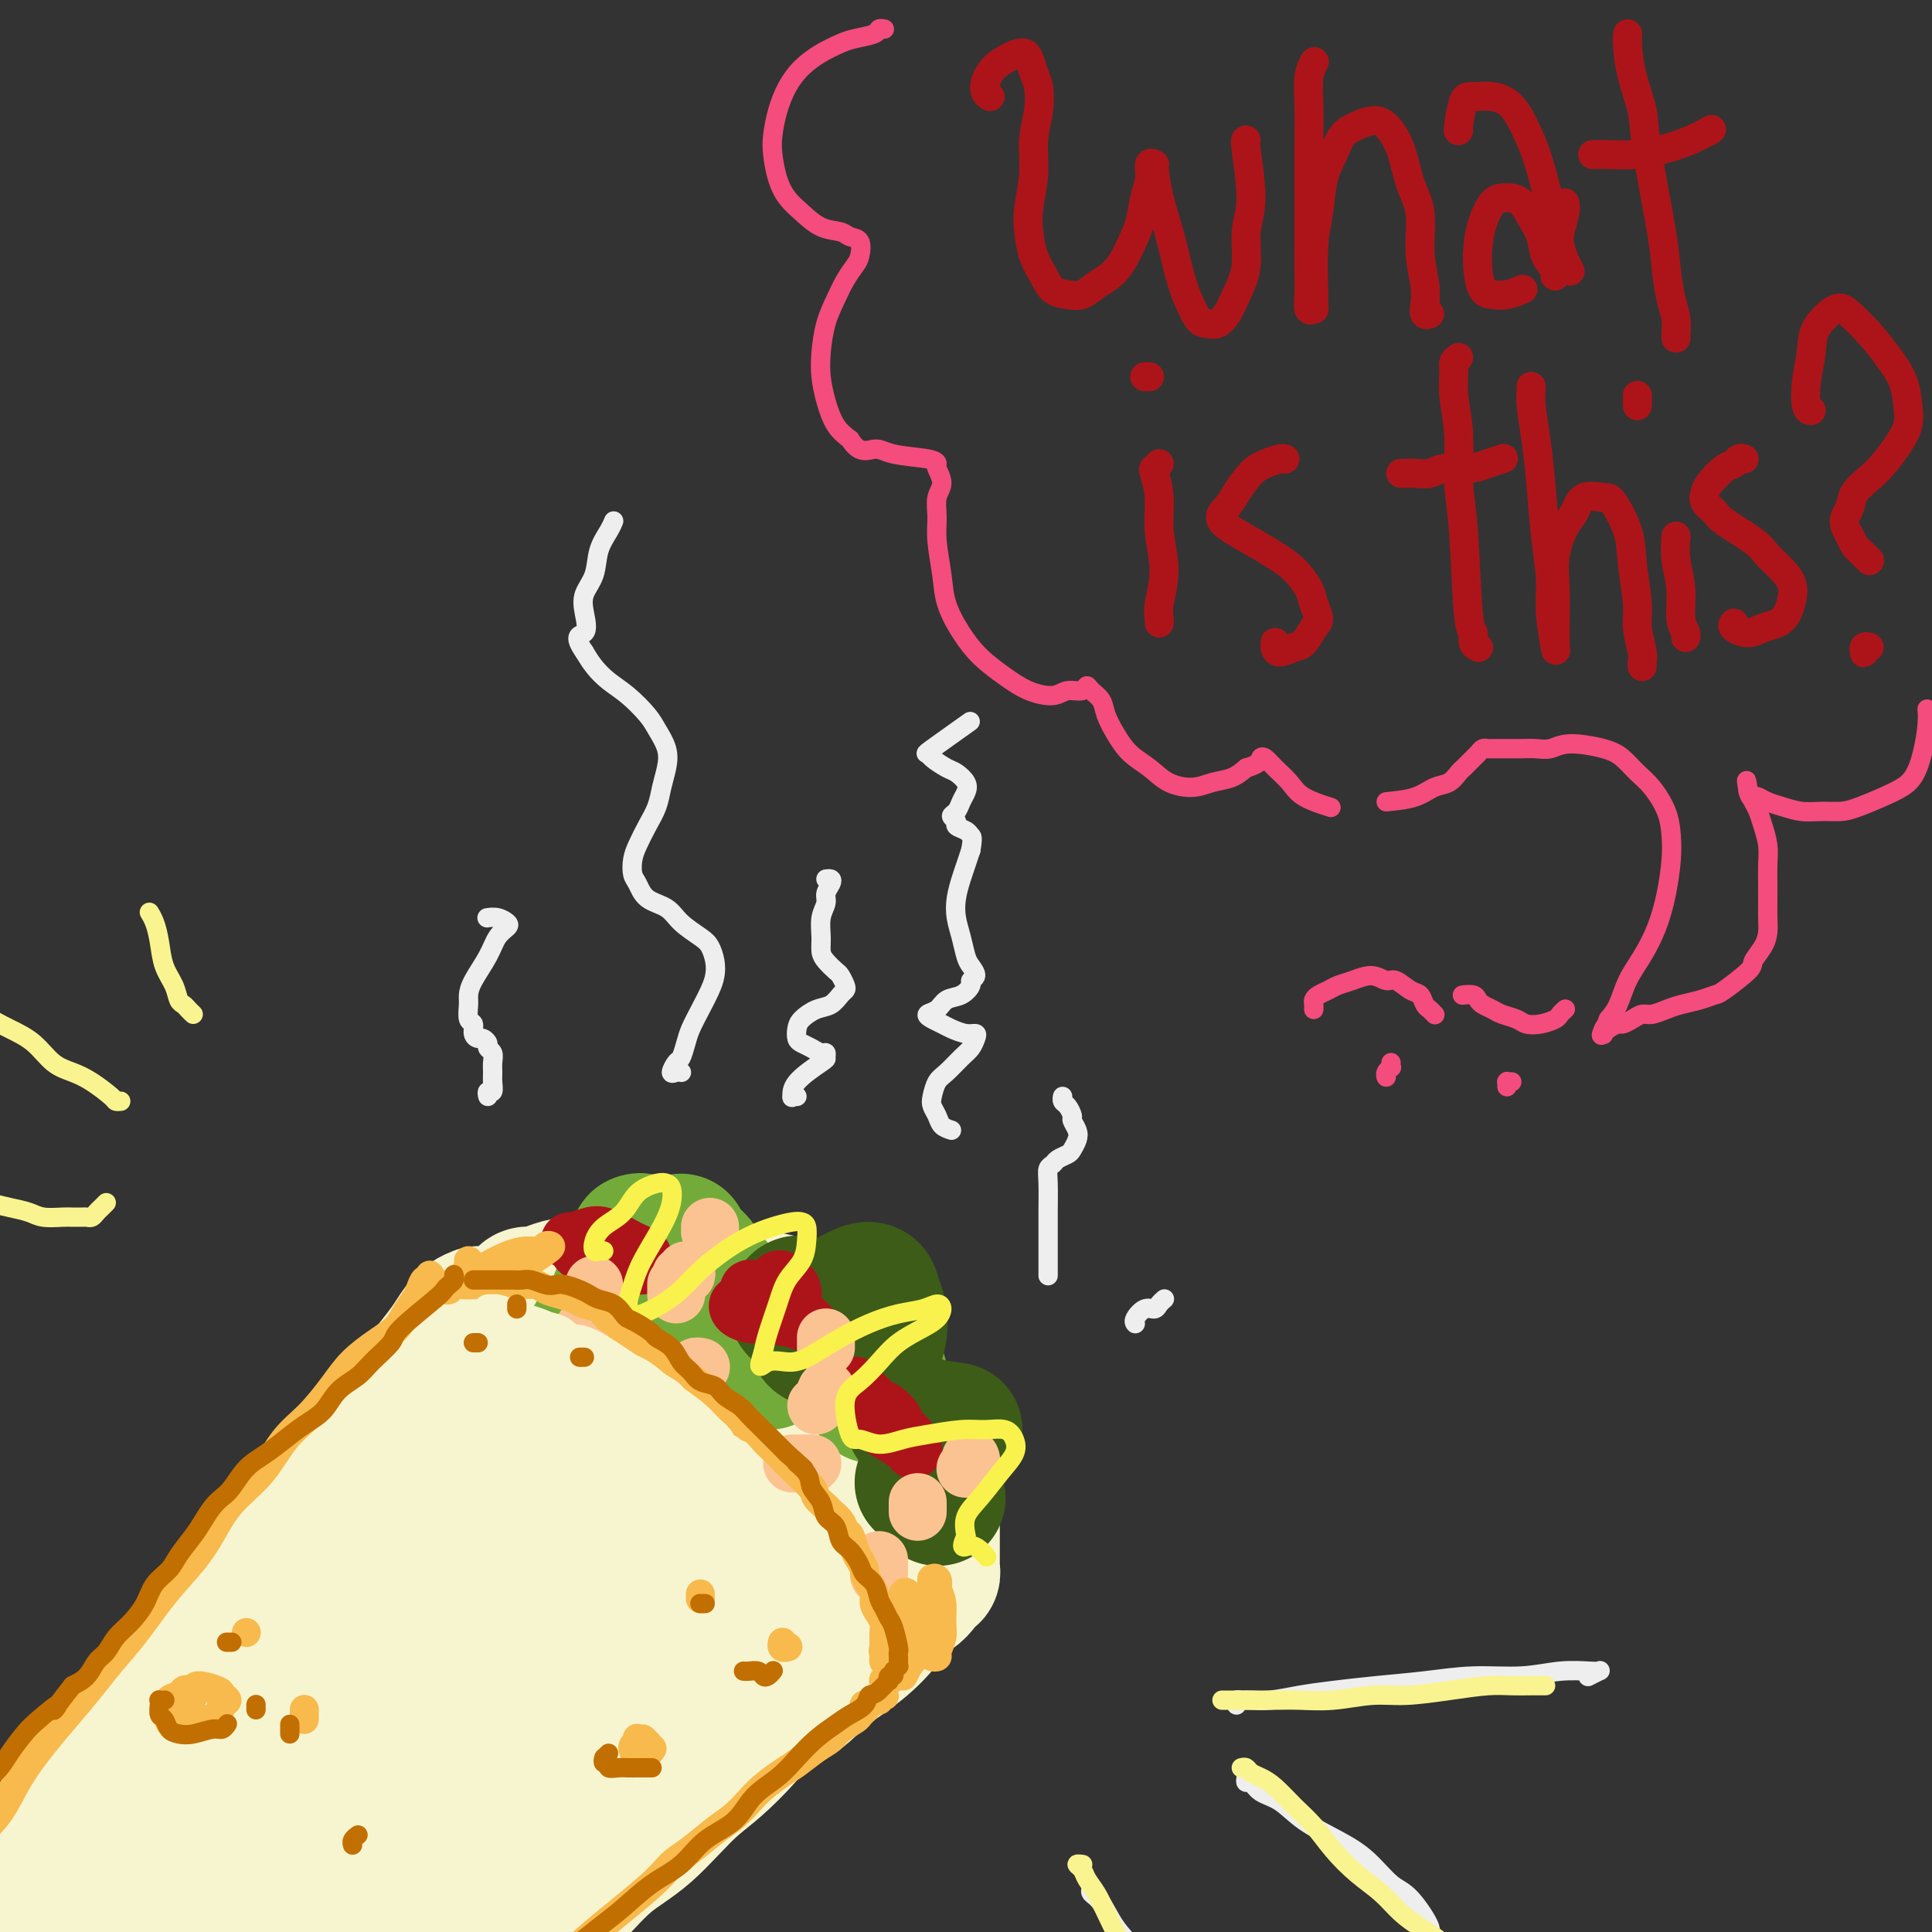 <svg viewBox='0 0 400 400' version='1.1' xmlns='http://www.w3.org/2000/svg' xmlns:xlink='http://www.w3.org/1999/xlink'><rect x="0" y="0" width="400" height="400" fill="#333333" stroke="none"/><g fill='none' stroke='rgb(173,20,25)' stroke-width='6' stroke-linecap='round' stroke-linejoin='round'><path d='M205,20c-0.401,-0.245 -0.802,-0.490 -1,-1c-0.198,-0.510 -0.194,-1.284 0,-2c0.194,-0.716 0.577,-1.374 1,-2c0.423,-0.626 0.887,-1.222 2,-2c1.113,-0.778 2.874,-1.739 4,-2c1.126,-0.261 1.618,0.178 2,1c0.382,0.822 0.653,2.027 1,3c0.347,0.973 0.769,1.715 1,3c0.231,1.285 0.272,3.112 0,5c-0.272,1.888 -0.855,3.838 -1,6c-0.145,2.162 0.149,4.535 0,7c-0.149,2.465 -0.743,5.021 -1,7c-0.257,1.979 -0.179,3.381 0,5c0.179,1.619 0.460,3.455 1,5c0.540,1.545 1.340,2.801 2,4c0.660,1.199 1.180,2.342 2,3c0.820,0.658 1.938,0.831 3,1c1.062,0.169 2.067,0.336 3,0c0.933,-0.336 1.794,-1.174 3,-2c1.206,-0.826 2.758,-1.641 4,-3c1.242,-1.359 2.174,-3.261 3,-5c0.826,-1.739 1.546,-3.313 2,-5c0.454,-1.687 0.643,-3.486 1,-5c0.357,-1.514 0.882,-2.742 1,-4c0.118,-1.258 -0.173,-2.545 0,-3c0.173,-0.455 0.809,-0.078 1,0c0.191,0.078 -0.062,-0.144 0,1c0.062,1.144 0.440,3.654 1,6c0.560,2.346 1.303,4.527 2,7c0.697,2.473 1.349,5.236 2,8'/><path d='M244,56c1.286,4.534 1.499,4.871 2,6c0.501,1.129 1.288,3.052 2,4c0.712,0.948 1.347,0.920 2,1c0.653,0.080 1.322,0.266 2,0c0.678,-0.266 1.363,-0.984 2,-2c0.637,-1.016 1.225,-2.328 2,-4c0.775,-1.672 1.738,-3.702 2,-6c0.262,-2.298 -0.179,-4.864 0,-7c0.179,-2.136 0.976,-3.840 1,-7c0.024,-3.160 -0.724,-7.774 -1,-10c-0.276,-2.226 -0.079,-2.065 0,-2c0.079,0.065 0.039,0.032 0,0'/><path d='M272,13c0.113,-0.206 0.226,-0.412 0,0c-0.226,0.412 -0.793,1.442 -1,3c-0.207,1.558 -0.056,3.644 0,6c0.056,2.356 0.015,4.983 0,8c-0.015,3.017 -0.005,6.424 0,10c0.005,3.576 0.005,7.322 0,10c-0.005,2.678 -0.016,4.287 0,6c0.016,1.713 0.057,3.528 0,5c-0.057,1.472 -0.212,2.601 0,3c0.212,0.399 0.792,0.070 1,0c0.208,-0.070 0.044,0.120 0,0c-0.044,-0.120 0.033,-0.552 0,-3c-0.033,-2.448 -0.175,-6.914 0,-10c0.175,-3.086 0.669,-4.791 1,-7c0.331,-2.209 0.500,-4.921 1,-7c0.500,-2.079 1.330,-3.523 2,-5c0.670,-1.477 1.181,-2.985 2,-4c0.819,-1.015 1.948,-1.536 3,-2c1.052,-0.464 2.027,-0.872 3,-1c0.973,-0.128 1.944,0.025 3,1c1.056,0.975 2.196,2.774 3,5c0.804,2.226 1.274,4.879 2,7c0.726,2.121 1.710,3.711 2,6c0.290,2.289 -0.115,5.279 0,8c0.115,2.721 0.749,5.174 1,7c0.251,1.826 0.119,3.026 0,4c-0.119,0.974 -0.224,1.724 0,2c0.224,0.276 0.778,0.079 1,0c0.222,-0.079 0.111,-0.039 0,0'/><path d='M302,27c-0.078,0.115 -0.156,0.231 0,-1c0.156,-1.231 0.544,-3.808 1,-5c0.456,-1.192 0.978,-0.999 2,-1c1.022,-0.001 2.544,-0.197 4,0c1.456,0.197 2.845,0.786 4,2c1.155,1.214 2.075,3.053 3,5c0.925,1.947 1.856,4.004 3,8c1.144,3.996 2.502,9.933 3,13c0.498,3.067 0.135,3.265 0,4c-0.135,0.735 -0.043,2.007 0,3c0.043,0.993 0.038,1.708 0,2c-0.038,0.292 -0.107,0.161 0,0c0.107,-0.161 0.391,-0.351 0,-1c-0.391,-0.649 -1.456,-1.757 -2,-3c-0.544,-1.243 -0.569,-2.620 -1,-4c-0.431,-1.380 -1.270,-2.761 -2,-4c-0.730,-1.239 -1.351,-2.335 -2,-3c-0.649,-0.665 -1.326,-0.899 -2,-1c-0.674,-0.101 -1.344,-0.068 -2,0c-0.656,0.068 -1.298,0.172 -2,1c-0.702,0.828 -1.465,2.379 -2,4c-0.535,1.621 -0.843,3.311 -1,5c-0.157,1.689 -0.164,3.377 0,5c0.164,1.623 0.500,3.181 1,4c0.500,0.819 1.165,0.900 2,1c0.835,0.100 1.840,0.219 3,0c1.160,-0.219 2.474,-0.777 3,-1c0.526,-0.223 0.263,-0.112 0,0'/><path d='M324,42c0.107,0.463 0.215,0.927 0,2c-0.215,1.073 -0.751,2.757 -1,4c-0.249,1.243 -0.210,2.046 0,3c0.210,0.954 0.592,2.060 1,3c0.408,0.940 0.840,1.715 1,2c0.160,0.285 0.046,0.082 0,0c-0.046,-0.082 -0.023,-0.041 0,0'/><path d='M330,32c-0.226,0.005 -0.452,0.010 0,0c0.452,-0.010 1.582,-0.034 3,0c1.418,0.034 3.123,0.128 5,0c1.877,-0.128 3.926,-0.478 6,-1c2.074,-0.522 4.174,-1.218 6,-2c1.826,-0.782 3.379,-1.652 4,-2c0.621,-0.348 0.311,-0.174 0,0'/><path d='M337,7c-0.055,0.769 -0.109,1.538 0,3c0.109,1.462 0.382,3.617 1,6c0.618,2.383 1.580,4.994 2,7c0.420,2.006 0.298,3.408 1,8c0.702,4.592 2.226,12.375 3,17c0.774,4.625 0.796,6.090 1,8c0.204,1.910 0.591,4.263 1,6c0.409,1.737 0.842,2.857 1,4c0.158,1.143 0.043,2.308 0,3c-0.043,0.692 -0.012,0.912 0,1c0.012,0.088 0.006,0.044 0,0'/><path d='M240,96c-0.390,0.418 -0.779,0.836 -1,1c-0.221,0.164 -0.273,0.074 0,1c0.273,0.926 0.872,2.867 1,5c0.128,2.133 -0.214,4.456 0,7c0.214,2.544 0.986,5.309 1,8c0.014,2.691 -0.728,5.310 -1,7c-0.272,1.690 -0.073,2.453 0,3c0.073,0.547 0.020,0.878 0,1c-0.020,0.122 -0.006,0.035 0,0c0.006,-0.035 0.003,-0.017 0,0'/><path d='M238,78c-0.423,0.000 -0.845,0.000 -1,0c-0.155,0.000 -0.042,0.000 0,0c0.042,0.000 0.012,0.000 0,0c-0.012,0.000 -0.006,0.000 0,0'/><path d='M266,95c0.041,0.021 0.082,0.043 0,0c-0.082,-0.043 -0.286,-0.150 -1,0c-0.714,0.150 -1.937,0.556 -3,1c-1.063,0.444 -1.965,0.927 -3,2c-1.035,1.073 -2.203,2.738 -3,4c-0.797,1.262 -1.224,2.122 -2,3c-0.776,0.878 -1.900,1.775 -1,3c0.900,1.225 3.823,2.778 6,4c2.177,1.222 3.607,2.113 5,3c1.393,0.887 2.749,1.769 4,3c1.251,1.231 2.395,2.810 3,4c0.605,1.190 0.669,1.992 1,3c0.331,1.008 0.930,2.222 1,3c0.070,0.778 -0.388,1.120 -1,2c-0.612,0.880 -1.380,2.299 -2,3c-0.620,0.701 -1.094,0.685 -2,1c-0.906,0.315 -2.243,0.961 -3,1c-0.757,0.039 -0.935,-0.528 -1,-1c-0.065,-0.472 -0.019,-0.849 0,-1c0.019,-0.151 0.009,-0.075 0,0'/><path d='M290,98c0.272,0.009 0.544,0.017 1,0c0.456,-0.017 1.097,-0.060 2,0c0.903,0.060 2.067,0.223 3,0c0.933,-0.223 1.634,-0.830 3,-1c1.366,-0.170 3.397,0.099 5,0c1.603,-0.099 2.778,-0.565 4,-1c1.222,-0.435 2.492,-0.839 3,-1c0.508,-0.161 0.254,-0.081 0,0'/><path d='M302,74c-0.431,0.301 -0.863,0.603 -1,1c-0.137,0.397 0.019,0.891 0,2c-0.019,1.109 -0.213,2.834 0,5c0.213,2.166 0.832,4.775 1,8c0.168,3.225 -0.114,7.067 0,10c0.114,2.933 0.623,4.958 1,10c0.377,5.042 0.623,13.103 1,17c0.377,3.897 0.884,3.632 1,4c0.116,0.368 -0.161,1.368 0,2c0.161,0.632 0.760,0.895 1,1c0.240,0.105 0.120,0.053 0,0'/><path d='M317,80c0.024,0.242 0.048,0.483 0,1c-0.048,0.517 -0.166,1.308 0,3c0.166,1.692 0.618,4.283 1,7c0.382,2.717 0.695,5.560 1,9c0.305,3.440 0.604,7.479 1,11c0.396,3.521 0.891,6.526 1,9c0.109,2.474 -0.167,4.419 0,7c0.167,2.581 0.777,5.799 1,7c0.223,1.201 0.058,0.385 0,0c-0.058,-0.385 -0.010,-0.340 0,-1c0.010,-0.660 -0.019,-2.024 0,-4c0.019,-1.976 0.086,-4.565 0,-7c-0.086,-2.435 -0.325,-4.715 0,-7c0.325,-2.285 1.212,-4.575 2,-6c0.788,-1.425 1.476,-1.986 2,-3c0.524,-1.014 0.886,-2.480 2,-3c1.114,-0.520 2.982,-0.092 4,0c1.018,0.092 1.186,-0.151 2,1c0.814,1.151 2.274,3.695 3,6c0.726,2.305 0.716,4.372 1,7c0.284,2.628 0.861,5.818 1,8c0.139,2.182 -0.159,3.355 0,5c0.159,1.645 0.775,3.760 1,5c0.225,1.240 0.061,1.603 0,2c-0.061,0.397 -0.017,0.828 0,1c0.017,0.172 0.009,0.086 0,0'/><path d='M347,111c-0.121,1.594 -0.243,3.187 0,5c0.243,1.813 0.850,3.845 1,6c0.150,2.155 -0.156,4.434 0,6c0.156,1.566 0.774,2.420 1,3c0.226,0.580 0.061,0.887 0,1c-0.061,0.113 -0.017,0.032 0,0c0.017,-0.032 0.009,-0.016 0,0'/><path d='M339,82c0.000,-0.121 0.000,-0.242 0,0c0.000,0.242 0.000,0.848 0,1c0.000,0.152 0.000,-0.152 0,0c0.000,0.152 0.000,0.758 0,1c0.000,0.242 0.000,0.121 0,0'/><path d='M361,95c0.093,0.028 0.186,0.056 0,0c-0.186,-0.056 -0.652,-0.195 -1,0c-0.348,0.195 -0.578,0.723 -1,1c-0.422,0.277 -1.034,0.301 -2,1c-0.966,0.699 -2.285,2.072 -3,3c-0.715,0.928 -0.826,1.410 -1,2c-0.174,0.590 -0.409,1.288 0,2c0.409,0.712 1.464,1.440 2,2c0.536,0.560 0.554,0.954 2,2c1.446,1.046 4.322,2.744 6,4c1.678,1.256 2.160,2.069 3,3c0.840,0.931 2.038,1.979 3,3c0.962,1.021 1.688,2.013 2,3c0.312,0.987 0.208,1.968 0,3c-0.208,1.032 -0.522,2.116 -1,3c-0.478,0.884 -1.119,1.568 -2,2c-0.881,0.432 -2.001,0.613 -3,1c-0.999,0.387 -1.876,0.980 -3,1c-1.124,0.020 -2.495,-0.533 -3,-1c-0.505,-0.467 -0.144,-0.848 0,-1c0.144,-0.152 0.072,-0.076 0,0'/><path d='M375,85c-0.393,-0.007 -0.786,-0.013 -1,-1c-0.214,-0.987 -0.249,-2.953 0,-5c0.249,-2.047 0.782,-4.173 1,-6c0.218,-1.827 0.119,-3.354 1,-5c0.881,-1.646 2.740,-3.411 4,-4c1.260,-0.589 1.921,-0.002 3,1c1.079,1.002 2.578,2.420 4,4c1.422,1.580 2.768,3.321 4,5c1.232,1.679 2.349,3.296 3,5c0.651,1.704 0.835,3.495 1,5c0.165,1.505 0.311,2.724 0,4c-0.311,1.276 -1.077,2.611 -2,4c-0.923,1.389 -2.002,2.833 -3,4c-0.998,1.167 -1.914,2.056 -3,3c-1.086,0.944 -2.340,1.943 -3,3c-0.660,1.057 -0.724,2.171 -1,3c-0.276,0.829 -0.765,1.374 -1,2c-0.235,0.626 -0.218,1.333 0,2c0.218,0.667 0.637,1.293 1,2c0.363,0.707 0.672,1.496 1,2c0.328,0.504 0.676,0.723 1,1c0.324,0.277 0.623,0.610 1,1c0.377,0.390 0.832,0.836 1,1c0.168,0.164 0.048,0.047 0,0c-0.048,-0.047 -0.024,-0.023 0,0'/><path d='M387,134c-0.423,-0.105 -0.845,-0.211 -1,0c-0.155,0.211 -0.041,0.737 0,1c0.041,0.263 0.011,0.263 0,0c-0.011,-0.263 -0.003,-0.789 0,-1c0.003,-0.211 0.002,-0.105 0,0'/></g>
<g fill='none' stroke='rgb(247,245,208)' stroke-width='6' stroke-linecap='round' stroke-linejoin='round'><path d='M90,281c0.064,-0.191 0.128,-0.383 0,0c-0.128,0.383 -0.449,1.340 -1,2c-0.551,0.660 -1.332,1.024 -2,2c-0.668,0.976 -1.222,2.563 -2,4c-0.778,1.437 -1.779,2.725 -3,4c-1.221,1.275 -2.663,2.538 -4,4c-1.337,1.462 -2.568,3.123 -4,5c-1.432,1.877 -3.066,3.968 -5,6c-1.934,2.032 -4.170,4.003 -6,6c-1.830,1.997 -3.254,4.020 -5,6c-1.746,1.980 -3.814,3.919 -6,6c-2.186,2.081 -4.490,4.306 -6,6c-1.510,1.694 -2.227,2.858 -3,4c-0.773,1.142 -1.602,2.261 -3,4c-1.398,1.739 -3.365,4.098 -5,6c-1.635,1.902 -2.938,3.348 -4,5c-1.062,1.652 -1.884,3.510 -3,5c-1.116,1.490 -2.526,2.611 -4,4c-1.474,1.389 -3.013,3.047 -4,4c-0.987,0.953 -1.423,1.203 -2,2c-0.577,0.797 -1.296,2.143 -2,3c-0.704,0.857 -1.393,1.227 -2,2c-0.607,0.773 -1.133,1.951 -2,3c-0.867,1.049 -2.075,1.969 -3,3c-0.925,1.031 -1.568,2.171 -2,3c-0.432,0.829 -0.652,1.346 -1,2c-0.348,0.654 -0.825,1.445 -1,2c-0.175,0.555 -0.050,0.873 0,1c0.050,0.127 0.025,0.064 0,0'/></g>
<g fill='none' stroke='rgb(247,245,208)' stroke-width='28' stroke-linecap='round' stroke-linejoin='round'><path d='M99,272c-0.661,0.262 -1.322,0.524 -2,1c-0.678,0.476 -1.372,1.165 -2,2c-0.628,0.835 -1.188,1.815 -2,3c-0.812,1.185 -1.874,2.573 -3,4c-1.126,1.427 -2.315,2.892 -4,5c-1.685,2.108 -3.867,4.857 -6,7c-2.133,2.143 -4.219,3.679 -6,6c-1.781,2.321 -3.259,5.427 -5,8c-1.741,2.573 -3.746,4.614 -6,7c-2.254,2.386 -4.759,5.116 -7,8c-2.241,2.884 -4.220,5.921 -6,8c-1.780,2.079 -3.363,3.201 -5,5c-1.637,1.799 -3.329,4.275 -5,7c-1.671,2.725 -3.321,5.697 -5,8c-1.679,2.303 -3.386,3.936 -6,7c-2.614,3.064 -6.135,7.560 -8,10c-1.865,2.440 -2.074,2.823 -3,4c-0.926,1.177 -2.568,3.146 -4,5c-1.432,1.854 -2.655,3.592 -4,5c-1.345,1.408 -2.811,2.487 -4,4c-1.189,1.513 -2.102,3.460 -3,5c-0.898,1.540 -1.782,2.672 -3,4c-1.218,1.328 -2.770,2.851 -4,4c-1.230,1.149 -2.139,1.925 -3,3c-0.861,1.075 -1.675,2.450 -2,3c-0.325,0.550 -0.163,0.275 0,0'/><path d='M-8,408c-0.052,0.128 -0.105,0.256 2,-2c2.105,-2.256 6.366,-6.897 9,-10c2.634,-3.103 3.639,-4.668 6,-8c2.361,-3.332 6.076,-8.430 9,-12c2.924,-3.570 5.057,-5.613 7,-8c1.943,-2.387 3.694,-5.120 6,-8c2.306,-2.880 5.165,-5.908 8,-9c2.835,-3.092 5.644,-6.247 8,-9c2.356,-2.753 4.257,-5.103 6,-7c1.743,-1.897 3.326,-3.340 5,-5c1.674,-1.660 3.437,-3.538 5,-5c1.563,-1.462 2.924,-2.509 4,-4c1.076,-1.491 1.865,-3.427 3,-5c1.135,-1.573 2.614,-2.783 4,-4c1.386,-1.217 2.678,-2.440 4,-4c1.322,-1.560 2.676,-3.455 4,-5c1.324,-1.545 2.620,-2.739 4,-4c1.380,-1.261 2.845,-2.588 4,-4c1.155,-1.412 2.000,-2.910 3,-4c1.000,-1.090 2.156,-1.773 3,-3c0.844,-1.227 1.378,-3.000 2,-4c0.622,-1.000 1.334,-1.227 2,-2c0.666,-0.773 1.288,-2.091 2,-3c0.712,-0.909 1.515,-1.410 2,-2c0.485,-0.590 0.652,-1.269 1,-2c0.348,-0.731 0.877,-1.516 1,-2c0.123,-0.484 -0.159,-0.669 0,-1c0.159,-0.331 0.760,-0.809 1,-1c0.240,-0.191 0.120,-0.096 0,0'/><path d='M107,271c1.928,-2.858 1.249,-1.502 1,-1c-0.249,0.502 -0.067,0.148 0,0c0.067,-0.148 0.018,-0.092 0,0c-0.018,0.092 -0.005,0.221 0,0c0.005,-0.221 0.001,-0.792 0,-1c-0.001,-0.208 -0.001,-0.055 0,0c0.001,0.055 0.003,0.011 0,0c-0.003,-0.011 -0.009,0.012 0,0c0.009,-0.012 0.035,-0.058 0,0c-0.035,0.058 -0.131,0.222 0,0c0.131,-0.222 0.488,-0.829 1,-1c0.512,-0.171 1.179,0.094 2,0c0.821,-0.094 1.798,-0.547 3,-1c1.202,-0.453 2.631,-0.907 4,-1c1.369,-0.093 2.679,0.174 4,0c1.321,-0.174 2.652,-0.790 4,-1c1.348,-0.210 2.713,-0.015 4,0c1.287,0.015 2.496,-0.151 5,0c2.504,0.151 6.302,0.617 9,1c2.698,0.383 4.296,0.682 6,1c1.704,0.318 3.514,0.655 5,1c1.486,0.345 2.649,0.697 4,1c1.351,0.303 2.890,0.556 4,1c1.110,0.444 1.792,1.078 3,2c1.208,0.922 2.940,2.133 4,3c1.060,0.867 1.446,1.391 2,2c0.554,0.609 1.277,1.305 2,2'/><path d='M174,279c2.268,1.749 2.438,1.623 3,2c0.562,0.377 1.515,1.259 2,2c0.485,0.741 0.500,1.341 1,2c0.500,0.659 1.485,1.377 2,2c0.515,0.623 0.562,1.152 1,2c0.438,0.848 1.269,2.016 2,3c0.731,0.984 1.362,1.786 2,3c0.638,1.214 1.281,2.841 2,4c0.719,1.159 1.513,1.850 2,3c0.487,1.150 0.666,2.758 1,4c0.334,1.242 0.821,2.117 1,3c0.179,0.883 0.048,1.775 0,3c-0.048,1.225 -0.013,2.782 0,4c0.013,1.218 0.005,2.095 0,3c-0.005,0.905 -0.005,1.837 0,3c0.005,1.163 0.015,2.557 0,3c-0.015,0.443 -0.057,-0.063 0,0c0.057,0.063 0.211,0.697 0,1c-0.211,0.303 -0.789,0.277 -1,0c-0.211,-0.277 -0.056,-0.804 0,-1c0.056,-0.196 0.013,-0.061 0,0c-0.013,0.061 0.006,0.047 0,0c-0.006,-0.047 -0.035,-0.127 0,0c0.035,0.127 0.135,0.462 0,1c-0.135,0.538 -0.505,1.280 -1,2c-0.495,0.720 -1.116,1.420 -2,2c-0.884,0.580 -2.031,1.042 -3,2c-0.969,0.958 -1.761,2.412 -3,4c-1.239,1.588 -2.925,3.311 -5,5c-2.075,1.689 -4.537,3.345 -7,5'/><path d='M171,346c-4.503,4.312 -4.759,4.591 -7,6c-2.241,1.409 -6.466,3.948 -10,6c-3.534,2.052 -6.378,3.616 -9,5c-2.622,1.384 -5.021,2.588 -10,6c-4.979,3.412 -12.538,9.033 -17,12c-4.462,2.967 -5.827,3.279 -8,5c-2.173,1.721 -5.155,4.849 -8,7c-2.845,2.151 -5.551,3.324 -8,5c-2.449,1.676 -4.639,3.855 -7,6c-2.361,2.145 -4.894,4.257 -7,6c-2.106,1.743 -3.785,3.118 -6,5c-2.215,1.882 -4.967,4.272 -7,6c-2.033,1.728 -3.347,2.793 -5,4c-1.653,1.207 -3.643,2.557 -5,4c-1.357,1.443 -2.079,2.978 -3,4c-0.921,1.022 -2.041,1.529 -3,2c-0.959,0.471 -1.759,0.905 -2,1c-0.241,0.095 0.075,-0.150 1,-1c0.925,-0.850 2.458,-2.307 4,-4c1.542,-1.693 3.091,-3.624 5,-6c1.909,-2.376 4.176,-5.198 7,-8c2.824,-2.802 6.203,-5.583 10,-9c3.797,-3.417 8.011,-7.471 12,-11c3.989,-3.529 7.754,-6.535 12,-10c4.246,-3.465 8.972,-7.390 13,-11c4.028,-3.610 7.358,-6.906 11,-10c3.642,-3.094 7.596,-5.987 11,-9c3.404,-3.013 6.258,-6.147 9,-9c2.742,-2.853 5.371,-5.427 8,-8'/><path d='M152,340c14.585,-13.200 8.047,-7.700 7,-7c-1.047,0.700 3.397,-3.399 6,-6c2.603,-2.601 3.364,-3.702 5,-5c1.636,-1.298 4.146,-2.792 6,-4c1.854,-1.208 3.053,-2.129 4,-3c0.947,-0.871 1.643,-1.692 2,-2c0.357,-0.308 0.375,-0.104 0,0c-0.375,0.104 -1.142,0.106 -3,1c-1.858,0.894 -4.808,2.680 -8,5c-3.192,2.320 -6.626,5.176 -11,9c-4.374,3.824 -9.689,8.618 -16,14c-6.311,5.382 -13.619,11.352 -21,18c-7.381,6.648 -14.834,13.974 -22,21c-7.166,7.026 -14.043,13.751 -20,19c-5.957,5.249 -10.993,9.020 -14,11c-3.007,1.980 -3.987,2.169 -5,3c-1.013,0.831 -2.061,2.305 1,-3c3.061,-5.305 10.232,-17.390 16,-26c5.768,-8.610 10.134,-13.746 15,-20c4.866,-6.254 10.234,-13.626 15,-20c4.766,-6.374 8.932,-11.748 13,-17c4.068,-5.252 8.040,-10.380 12,-15c3.960,-4.620 7.909,-8.731 11,-12c3.091,-3.269 5.324,-5.697 7,-8c1.676,-2.303 2.795,-4.480 4,-6c1.205,-1.520 2.497,-2.382 3,-3c0.503,-0.618 0.217,-0.990 0,-1c-0.217,-0.010 -0.366,0.344 -1,1c-0.634,0.656 -1.753,1.616 -4,4c-2.247,2.384 -5.624,6.192 -9,10'/><path d='M145,298c-5.256,5.162 -11.396,11.066 -16,16c-4.604,4.934 -7.670,8.897 -19,21c-11.330,12.103 -30.922,32.347 -41,43c-10.078,10.653 -10.642,11.716 -13,14c-2.358,2.284 -6.509,5.790 -9,7c-2.491,1.210 -3.321,0.125 -3,-2c0.321,-2.125 1.792,-5.290 4,-10c2.208,-4.710 5.154,-10.966 9,-18c3.846,-7.034 8.592,-14.847 14,-22c5.408,-7.153 11.477,-13.648 17,-20c5.523,-6.352 10.500,-12.563 15,-18c4.500,-5.437 8.523,-10.101 12,-14c3.477,-3.899 6.407,-7.033 8,-9c1.593,-1.967 1.847,-2.766 2,-3c0.153,-0.234 0.205,0.096 -1,1c-1.205,0.904 -3.666,2.382 -7,5c-3.334,2.618 -7.540,6.377 -13,11c-5.460,4.623 -12.173,10.110 -19,16c-6.827,5.890 -13.769,12.184 -20,18c-6.231,5.816 -11.750,11.155 -17,17c-5.250,5.845 -10.230,12.197 -14,17c-3.770,4.803 -6.329,8.058 -9,12c-2.671,3.942 -5.453,8.573 -8,13c-2.547,4.427 -4.858,8.651 -7,12c-2.142,3.349 -4.115,5.825 -4,8c0.115,2.175 2.319,4.050 12,-5c9.681,-9.050 26.841,-29.025 44,-49'/><path d='M62,359c9.405,-10.592 10.919,-12.573 21,-21c10.081,-8.427 28.729,-23.302 39,-31c10.271,-7.698 12.166,-8.220 16,-10c3.834,-1.780 9.607,-4.820 14,-7c4.393,-2.180 7.407,-3.501 10,-4c2.593,-0.499 4.765,-0.175 6,0c1.235,0.175 1.533,0.200 2,1c0.467,0.800 1.102,2.375 1,4c-0.102,1.625 -0.943,3.300 -2,5c-1.057,1.700 -2.331,3.424 -3,5c-0.669,1.576 -0.732,3.004 -1,4c-0.268,0.996 -0.741,1.560 -1,2c-0.259,0.440 -0.303,0.756 0,1c0.303,0.244 0.952,0.416 2,0c1.048,-0.416 2.496,-1.421 3,-2c0.504,-0.579 0.063,-0.731 0,-1c-0.063,-0.269 0.253,-0.654 0,-1c-0.253,-0.346 -1.075,-0.652 -2,-1c-0.925,-0.348 -1.955,-0.739 -3,-1c-1.045,-0.261 -2.107,-0.391 -3,0c-0.893,0.391 -1.619,1.303 -3,2c-1.381,0.697 -3.418,1.177 -5,2c-1.582,0.823 -2.710,1.987 -5,4c-2.290,2.013 -5.743,4.873 -8,7c-2.257,2.127 -3.319,3.519 -9,10c-5.681,6.481 -15.981,18.052 -21,24c-5.019,5.948 -4.758,6.275 -5,7c-0.242,0.725 -0.988,1.849 -1,2c-0.012,0.151 0.711,-0.671 1,-1c0.289,-0.329 0.145,-0.164 0,0'/><path d='M191,310c-0.384,0.326 -0.769,0.651 -1,1c-0.231,0.349 -0.310,0.720 -1,2c-0.690,1.280 -1.992,3.469 -3,5c-1.008,1.531 -1.724,2.404 -4,5c-2.276,2.596 -6.114,6.917 -10,11c-3.886,4.083 -7.822,7.930 -12,12c-4.178,4.070 -8.598,8.365 -13,13c-4.402,4.635 -8.784,9.610 -13,14c-4.216,4.390 -8.264,8.194 -12,12c-3.736,3.806 -7.160,7.614 -10,11c-2.840,3.386 -5.095,6.352 -7,9c-1.905,2.648 -3.458,4.979 -5,7c-1.542,2.021 -3.072,3.732 -4,5c-0.928,1.268 -1.254,2.095 -2,3c-0.746,0.905 -1.914,1.889 -3,3c-1.086,1.111 -2.092,2.347 -3,3c-0.908,0.653 -1.718,0.721 -2,1c-0.282,0.279 -0.037,0.768 0,1c0.037,0.232 -0.134,0.206 0,0c0.134,-0.206 0.575,-0.594 1,-1c0.425,-0.406 0.836,-0.830 1,-1c0.164,-0.170 0.082,-0.085 0,0'/><path d='M183,321c-0.343,0.276 -0.685,0.552 -1,1c-0.315,0.448 -0.602,1.067 -1,2c-0.398,0.933 -0.907,2.180 -2,4c-1.093,1.820 -2.772,4.212 -4,6c-1.228,1.788 -2.006,2.972 -6,8c-3.994,5.028 -11.203,13.901 -16,19c-4.797,5.099 -7.181,6.424 -10,9c-2.819,2.576 -6.074,6.405 -9,9c-2.926,2.595 -5.524,3.958 -8,6c-2.476,2.042 -4.829,4.764 -7,7c-2.171,2.236 -4.160,3.986 -6,6c-1.840,2.014 -3.530,4.293 -5,6c-1.470,1.707 -2.720,2.843 -4,4c-1.280,1.157 -2.592,2.335 -4,4c-1.408,1.665 -2.914,3.817 -4,5c-1.086,1.183 -1.754,1.395 -2,2c-0.246,0.605 -0.070,1.601 0,2c0.070,0.399 0.035,0.199 0,0'/></g>
<g fill='none' stroke='rgb(115,171,58)' stroke-width='28' stroke-linecap='round' stroke-linejoin='round'><path d='M123,277c-0.178,0.139 -0.357,0.278 0,0c0.357,-0.278 1.248,-0.975 2,-2c0.752,-1.025 1.363,-2.380 2,-4c0.637,-1.620 1.299,-3.507 2,-5c0.701,-1.493 1.442,-2.592 2,-4c0.558,-1.408 0.934,-3.124 1,-4c0.066,-0.876 -0.179,-0.911 0,-1c0.179,-0.089 0.780,-0.230 1,0c0.220,0.230 0.059,0.832 0,2c-0.059,1.168 -0.016,2.901 0,4c0.016,1.099 0.004,1.565 0,2c-0.004,0.435 -0.001,0.839 0,1c0.001,0.161 0.001,0.081 0,0'/><path d='M141,257c0.136,0.627 0.271,1.254 1,2c0.729,0.746 2.051,1.612 3,3c0.949,1.388 1.525,3.297 2,4c0.475,0.703 0.850,0.201 1,0c0.150,-0.201 0.075,-0.100 0,0'/><path d='M153,280c-0.038,0.309 -0.077,0.619 0,1c0.077,0.381 0.268,0.834 1,1c0.732,0.166 2.005,0.045 3,0c0.995,-0.045 1.713,-0.013 2,0c0.287,0.013 0.144,0.006 0,0'/><path d='M171,280c0.679,0.339 1.357,0.679 2,1c0.643,0.321 1.250,0.625 2,1c0.750,0.375 1.643,0.821 2,1c0.357,0.179 0.179,0.089 0,0'/><path d='M182,285c0.113,-0.310 0.226,-0.619 0,0c-0.226,0.619 -0.792,2.167 -1,3c-0.208,0.833 -0.060,0.952 0,1c0.060,0.048 0.030,0.024 0,0'/></g>
<g fill='none' stroke='rgb(61,92,24)' stroke-width='28' stroke-linecap='round' stroke-linejoin='round'><path d='M165,271c-0.089,-0.382 -0.179,-0.765 0,-1c0.179,-0.235 0.626,-0.324 1,0c0.374,0.324 0.676,1.060 1,2c0.324,0.940 0.670,2.085 1,3c0.330,0.915 0.643,1.602 1,2c0.357,0.398 0.758,0.508 1,0c0.242,-0.508 0.327,-1.633 1,-3c0.673,-1.367 1.935,-2.975 3,-4c1.065,-1.025 1.932,-1.468 3,-2c1.068,-0.532 2.335,-1.154 3,-1c0.665,0.154 0.728,1.086 1,2c0.272,0.914 0.753,1.812 1,3c0.247,1.188 0.259,2.666 0,4c-0.259,1.334 -0.788,2.524 -1,3c-0.212,0.476 -0.106,0.238 0,0'/><path d='M189,294c0.178,0.311 0.356,0.622 2,1c1.644,0.378 4.756,0.822 6,1c1.244,0.178 0.622,0.089 0,0'/><path d='M191,307c-0.053,-0.053 -0.105,-0.105 0,0c0.105,0.105 0.368,0.368 1,1c0.632,0.632 1.632,1.632 2,2c0.368,0.368 0.105,0.105 0,0c-0.105,-0.105 -0.053,-0.053 0,0'/></g>
<g fill='none' stroke='rgb(173,20,25)' stroke-width='12' stroke-linecap='round' stroke-linejoin='round'><path d='M118,257c-0.039,-0.026 -0.077,-0.053 0,0c0.077,0.053 0.271,0.185 1,0c0.729,-0.185 1.993,-0.687 3,-1c1.007,-0.313 1.757,-0.438 3,0c1.243,0.438 2.979,1.437 4,2c1.021,0.563 1.327,0.688 2,1c0.673,0.312 1.712,0.812 2,1c0.288,0.188 -0.175,0.065 -1,0c-0.825,-0.065 -2.012,-0.074 -3,0c-0.988,0.074 -1.777,0.229 -3,0c-1.223,-0.229 -2.880,-0.843 -4,-1c-1.120,-0.157 -1.703,0.143 -2,0c-0.297,-0.143 -0.307,-0.729 0,-1c0.307,-0.271 0.931,-0.226 2,0c1.069,0.226 2.582,0.634 4,1c1.418,0.366 2.739,0.689 4,1c1.261,0.311 2.462,0.609 3,1c0.538,0.391 0.414,0.876 0,1c-0.414,0.124 -1.116,-0.114 -2,0c-0.884,0.114 -1.950,0.581 -3,1c-1.050,0.419 -2.085,0.792 -3,1c-0.915,0.208 -1.709,0.252 -2,0c-0.291,-0.252 -0.078,-0.799 0,-1c0.078,-0.201 0.022,-0.058 0,0c-0.022,0.058 -0.011,0.029 0,0'/><path d='M161,266c-0.091,-0.397 -0.181,-0.793 0,-1c0.181,-0.207 0.635,-0.224 1,0c0.365,0.224 0.643,0.690 1,1c0.357,0.310 0.795,0.465 1,1c0.205,0.535 0.179,1.451 0,2c-0.179,0.549 -0.510,0.733 -1,1c-0.490,0.267 -1.138,0.618 -2,1c-0.862,0.382 -1.940,0.796 -3,1c-1.060,0.204 -2.104,0.198 -3,0c-0.896,-0.198 -1.643,-0.587 -2,-1c-0.357,-0.413 -0.324,-0.850 0,-1c0.324,-0.150 0.937,-0.012 2,0c1.063,0.012 2.574,-0.101 4,0c1.426,0.101 2.767,0.416 4,1c1.233,0.584 2.359,1.437 3,2c0.641,0.563 0.797,0.837 1,1c0.203,0.163 0.455,0.214 0,0c-0.455,-0.214 -1.615,-0.692 -3,-1c-1.385,-0.308 -2.994,-0.447 -4,-1c-1.006,-0.553 -1.408,-1.521 -2,-2c-0.592,-0.479 -1.375,-0.469 -2,-1c-0.625,-0.531 -1.091,-1.605 -1,-2c0.091,-0.395 0.740,-0.113 1,0c0.260,0.113 0.130,0.056 0,0'/><path d='M183,292c0.785,0.664 1.570,1.327 2,2c0.430,0.673 0.506,1.355 1,2c0.494,0.645 1.405,1.252 2,2c0.595,0.748 0.872,1.635 1,2c0.128,0.365 0.106,0.206 0,0c-0.106,-0.206 -0.296,-0.460 -1,-1c-0.704,-0.540 -1.923,-1.367 -3,-2c-1.077,-0.633 -2.014,-1.071 -3,-2c-0.986,-0.929 -2.023,-2.347 -3,-4c-0.977,-1.653 -1.894,-3.539 -2,-4c-0.106,-0.461 0.598,0.503 1,1c0.402,0.497 0.500,0.525 1,1c0.500,0.475 1.402,1.395 2,2c0.598,0.605 0.892,0.894 1,1c0.108,0.106 0.031,0.030 0,0c-0.031,-0.030 -0.015,-0.015 0,0'/></g>
<g fill='none' stroke='rgb(252,195,146)' stroke-width='12' stroke-linecap='round' stroke-linejoin='round'><path d='M140,266c0.000,-0.121 0.000,-0.242 0,0c0.000,0.242 0.000,0.848 0,1c0.000,0.152 -0.000,-0.152 0,0c0.000,0.152 0.000,0.758 0,1c0.000,0.242 0.000,0.121 0,0'/><path d='M142,263c0.111,0.422 0.222,0.844 0,1c-0.222,0.156 -0.778,0.044 -1,0c-0.222,-0.044 -0.111,-0.022 0,0'/><path d='M122,275c0.113,0.000 0.226,0.000 0,0c-0.226,0.000 -0.792,0.000 -1,0c-0.208,0.000 -0.060,0.000 0,0c0.060,0.000 0.030,0.000 0,0'/><path d='M123,266c0.000,0.000 0.000,0.000 0,0c0.000,0.000 0.000,0.000 0,0'/><path d='M147,254c0.000,0.417 0.000,0.833 0,1c0.000,0.167 0.000,0.083 0,0'/><path d='M145,283c0.113,0.030 0.226,0.060 0,0c-0.226,-0.060 -0.792,-0.208 -1,0c-0.208,0.208 -0.060,0.774 0,1c0.060,0.226 0.030,0.113 0,0'/><path d='M171,277c0.000,-0.083 0.000,-0.167 0,0c0.000,0.167 0.000,0.583 0,1c-0.000,0.417 0.000,0.833 0,1c0.000,0.167 0.000,0.083 0,0'/><path d='M171,288c0.083,-0.196 0.167,-0.393 0,0c-0.167,0.393 -0.583,1.375 -1,2c-0.417,0.625 -0.833,0.893 -1,1c-0.167,0.107 -0.083,0.054 0,0'/><path d='M164,303c0.369,0.000 0.738,0.000 1,0c0.262,0.000 0.417,0.000 1,0c0.583,0.000 1.595,0.000 2,0c0.405,0.000 0.202,0.000 0,0'/><path d='M190,311c0.000,0.311 0.000,0.622 0,1c0.000,0.378 0.000,0.822 0,1c0.000,0.178 0.000,0.089 0,0'/><path d='M201,302c-0.030,-0.083 -0.060,-0.167 0,0c0.060,0.167 0.208,0.583 0,1c-0.208,0.417 -0.774,0.833 -1,1c-0.226,0.167 -0.113,0.083 0,0'/><path d='M182,323c0.000,0.200 0.000,0.400 0,1c0.000,0.600 0.000,1.600 0,2c0.000,0.400 0.000,0.200 0,0'/></g>
<g fill='none' stroke='rgb(249,242,77)' stroke-width='4' stroke-linecap='round' stroke-linejoin='round'><path d='M125,259c-0.318,-0.041 -0.636,-0.082 -1,0c-0.364,0.082 -0.773,0.286 -1,0c-0.227,-0.286 -0.272,-1.061 0,-2c0.272,-0.939 0.860,-2.042 2,-3c1.140,-0.958 2.831,-1.772 4,-3c1.169,-1.228 1.817,-2.871 3,-4c1.183,-1.129 2.901,-1.743 4,-2c1.099,-0.257 1.577,-0.155 2,0c0.423,0.155 0.790,0.365 1,1c0.210,0.635 0.262,1.696 0,3c-0.262,1.304 -0.838,2.850 -2,5c-1.162,2.150 -2.909,4.903 -4,7c-1.091,2.097 -1.524,3.537 -2,5c-0.476,1.463 -0.995,2.948 -1,4c-0.005,1.052 0.503,1.671 1,2c0.497,0.329 0.981,0.366 2,0c1.019,-0.366 2.571,-1.137 4,-2c1.429,-0.863 2.734,-1.817 4,-3c1.266,-1.183 2.492,-2.594 4,-4c1.508,-1.406 3.296,-2.808 5,-4c1.704,-1.192 3.322,-2.174 5,-3c1.678,-0.826 3.417,-1.495 5,-2c1.583,-0.505 3.012,-0.845 4,-1c0.988,-0.155 1.537,-0.125 2,0c0.463,0.125 0.840,0.345 1,1c0.160,0.655 0.103,1.746 0,3c-0.103,1.254 -0.251,2.670 -1,4c-0.749,1.330 -2.098,2.573 -3,4c-0.902,1.427 -1.358,3.038 -2,5c-0.642,1.962 -1.469,4.275 -2,6c-0.531,1.725 -0.765,2.863 -1,4'/><path d='M158,280c-1.404,4.453 -0.415,2.585 1,2c1.415,-0.585 3.255,0.113 5,0c1.745,-0.113 3.394,-1.038 5,-2c1.606,-0.962 3.169,-1.961 5,-3c1.831,-1.039 3.931,-2.119 6,-3c2.069,-0.881 4.108,-1.565 6,-2c1.892,-0.435 3.638,-0.623 5,-1c1.362,-0.377 2.339,-0.944 3,-1c0.661,-0.056 1.006,0.399 1,1c-0.006,0.601 -0.364,1.347 -1,2c-0.636,0.653 -1.552,1.213 -3,2c-1.448,0.787 -3.429,1.802 -5,3c-1.571,1.198 -2.732,2.579 -4,4c-1.268,1.421 -2.644,2.883 -4,4c-1.356,1.117 -2.691,1.890 -3,4c-0.309,2.110 0.410,5.558 1,7c0.590,1.442 1.052,0.880 2,1c0.948,0.120 2.381,0.922 4,1c1.619,0.078 3.424,-0.569 5,-1c1.576,-0.431 2.923,-0.646 5,-1c2.077,-0.354 4.884,-0.847 7,-1c2.116,-0.153 3.540,0.033 5,0c1.460,-0.033 2.957,-0.284 4,0c1.043,0.284 1.631,1.103 2,2c0.369,0.897 0.519,1.870 0,3c-0.519,1.130 -1.706,2.416 -3,4c-1.294,1.584 -2.695,3.465 -4,5c-1.305,1.535 -2.516,2.724 -3,4c-0.484,1.276 -0.242,2.638 0,4'/><path d='M200,318c-1.500,3.429 -0.250,2.000 1,2c1.250,-0.000 2.500,1.429 3,2c0.500,0.571 0.250,0.286 0,0'/></g>
<g fill='none' stroke='rgb(248,186,77)' stroke-width='6' stroke-linecap='round' stroke-linejoin='round'><path d='M92,266c-0.421,0.030 -0.842,0.060 -1,0c-0.158,-0.060 -0.053,-0.211 0,0c0.053,0.211 0.055,0.785 0,1c-0.055,0.215 -0.166,0.072 0,0c0.166,-0.072 0.611,-0.072 1,0c0.389,0.072 0.722,0.215 1,0c0.278,-0.215 0.500,-0.790 1,-1c0.500,-0.210 1.279,-0.056 2,0c0.721,0.056 1.385,0.015 2,0c0.615,-0.015 1.180,-0.005 2,0c0.820,0.005 1.896,0.004 3,0c1.104,-0.004 2.238,-0.012 3,0c0.762,0.012 1.153,0.045 2,0c0.847,-0.045 2.151,-0.166 3,0c0.849,0.166 1.242,0.621 2,1c0.758,0.379 1.879,0.683 3,1c1.121,0.317 2.241,0.647 3,1c0.759,0.353 1.159,0.728 2,1c0.841,0.272 2.125,0.439 3,1c0.875,0.561 1.340,1.515 2,2c0.660,0.485 1.514,0.501 2,1c0.486,0.499 0.605,1.481 1,2c0.395,0.519 1.067,0.576 2,1c0.933,0.424 2.126,1.216 3,2c0.874,0.784 1.427,1.561 2,2c0.573,0.439 1.165,0.540 2,1c0.835,0.460 1.915,1.278 3,2c1.085,0.722 2.177,1.348 3,2c0.823,0.652 1.378,1.329 2,2c0.622,0.671 1.311,1.335 2,2'/><path d='M148,290c4.280,3.362 2.981,2.266 3,2c0.019,-0.266 1.356,0.299 2,1c0.644,0.701 0.596,1.539 1,2c0.404,0.461 1.261,0.544 2,1c0.739,0.456 1.361,1.284 2,2c0.639,0.716 1.294,1.318 2,2c0.706,0.682 1.464,1.444 2,2c0.536,0.556 0.849,0.908 2,2c1.151,1.092 3.138,2.925 4,4c0.862,1.075 0.598,1.391 1,2c0.402,0.609 1.470,1.509 2,2c0.530,0.491 0.523,0.572 1,1c0.477,0.428 1.437,1.202 2,2c0.563,0.798 0.729,1.618 1,2c0.271,0.382 0.646,0.325 1,1c0.354,0.675 0.686,2.082 1,3c0.314,0.918 0.610,1.348 1,2c0.390,0.652 0.874,1.525 1,2c0.126,0.475 -0.107,0.550 0,1c0.107,0.450 0.554,1.275 1,2c0.446,0.725 0.890,1.350 1,2c0.110,0.650 -0.114,1.326 0,2c0.114,0.674 0.566,1.346 1,2c0.434,0.654 0.848,1.291 1,2c0.152,0.709 0.041,1.489 0,2c-0.041,0.511 -0.011,0.753 0,1c0.011,0.247 0.003,0.499 0,1c-0.003,0.501 -0.002,1.250 0,2'/><path d='M183,342c1.388,4.129 0.358,0.951 0,0c-0.358,-0.951 -0.043,0.323 0,1c0.043,0.677 -0.185,0.755 0,1c0.185,0.245 0.783,0.658 1,1c0.217,0.342 0.054,0.614 0,1c-0.054,0.386 -0.001,0.887 0,1c0.001,0.113 -0.052,-0.162 0,0c0.052,0.162 0.210,0.761 0,1c-0.210,0.239 -0.788,0.116 -1,0c-0.212,-0.116 -0.057,-0.227 0,0c0.057,0.227 0.015,0.792 0,1c-0.015,0.208 -0.004,0.059 0,0c0.004,-0.059 0.001,-0.030 0,0c-0.001,0.030 -0.000,0.060 0,0c0.000,-0.060 -0.000,-0.208 0,0c0.000,0.208 0.001,0.774 0,1c-0.001,0.226 -0.004,0.112 0,0c0.004,-0.112 0.016,-0.222 0,0c-0.016,0.222 -0.060,0.776 0,1c0.060,0.224 0.224,0.116 0,0c-0.224,-0.116 -0.834,-0.241 -1,0c-0.166,0.241 0.113,0.849 0,1c-0.113,0.151 -0.619,-0.156 -1,0c-0.381,0.156 -0.638,0.774 -1,1c-0.362,0.226 -0.828,0.061 -1,0c-0.172,-0.061 -0.049,-0.017 0,0c0.049,0.017 0.025,0.009 0,0'/><path d='M179,354c-0.028,0.026 -0.056,0.051 0,0c0.056,-0.051 0.195,-0.179 0,0c-0.195,0.179 -0.726,0.666 -1,1c-0.274,0.334 -0.293,0.516 -1,1c-0.707,0.484 -2.103,1.269 -3,2c-0.897,0.731 -1.297,1.406 -2,2c-0.703,0.594 -1.710,1.107 -3,2c-1.290,0.893 -2.862,2.168 -4,3c-1.138,0.832 -1.843,1.222 -3,2c-1.157,0.778 -2.766,1.944 -4,3c-1.234,1.056 -2.091,2.001 -3,3c-0.909,0.999 -1.869,2.053 -3,3c-1.131,0.947 -2.432,1.786 -4,3c-1.568,1.214 -3.403,2.802 -5,4c-1.597,1.198 -2.955,2.007 -4,3c-1.045,0.993 -1.776,2.169 -5,5c-3.224,2.831 -8.941,7.315 -12,10c-3.059,2.685 -3.461,3.571 -5,5c-1.539,1.429 -4.216,3.402 -6,5c-1.784,1.598 -2.674,2.820 -4,4c-1.326,1.180 -3.088,2.318 -4,3c-0.912,0.682 -0.975,0.909 -1,1c-0.025,0.091 -0.013,0.045 0,0'/><path d='M89,264c0.087,0.472 0.175,0.944 0,1c-0.175,0.056 -0.612,-0.305 -1,0c-0.388,0.305 -0.728,1.277 -1,2c-0.272,0.723 -0.477,1.196 -1,2c-0.523,0.804 -1.363,1.938 -2,3c-0.637,1.062 -1.071,2.051 -2,3c-0.929,0.949 -2.351,1.857 -4,3c-1.649,1.143 -3.523,2.520 -5,4c-1.477,1.480 -2.555,3.062 -4,5c-1.445,1.938 -3.257,4.232 -5,6c-1.743,1.768 -3.416,3.009 -5,5c-1.584,1.991 -3.079,4.731 -5,7c-1.921,2.269 -4.266,4.065 -6,6c-1.734,1.935 -2.855,4.008 -4,6c-1.145,1.992 -2.314,3.903 -4,6c-1.686,2.097 -3.889,4.380 -6,7c-2.111,2.620 -4.132,5.577 -6,8c-1.868,2.423 -3.584,4.312 -5,6c-1.416,1.688 -2.531,3.175 -4,5c-1.469,1.825 -3.292,3.987 -5,6c-1.708,2.013 -3.301,3.877 -5,6c-1.699,2.123 -3.503,4.506 -5,7c-1.497,2.494 -2.689,5.099 -4,7c-1.311,1.901 -2.743,3.097 -4,5c-1.257,1.903 -2.338,4.512 -3,6c-0.662,1.488 -0.903,1.854 -1,2c-0.097,0.146 -0.048,0.073 0,0'/><path d='M39,351c0.031,0.123 0.061,0.246 0,0c-0.061,-0.246 -0.214,-0.862 0,-1c0.214,-0.138 0.794,0.201 1,0c0.206,-0.201 0.038,-0.942 1,-1c0.962,-0.058 3.054,0.566 4,1c0.946,0.434 0.745,0.679 1,1c0.255,0.321 0.966,0.717 1,1c0.034,0.283 -0.609,0.454 -1,1c-0.391,0.546 -0.532,1.467 -1,2c-0.468,0.533 -1.264,0.676 -2,1c-0.736,0.324 -1.412,0.827 -2,1c-0.588,0.173 -1.088,0.015 -2,0c-0.912,-0.015 -2.238,0.112 -3,0c-0.762,-0.112 -0.961,-0.464 -1,-1c-0.039,-0.536 0.083,-1.255 0,-2c-0.083,-0.745 -0.372,-1.516 0,-2c0.372,-0.484 1.406,-0.679 2,-1c0.594,-0.321 0.747,-0.766 1,-1c0.253,-0.234 0.607,-0.255 1,0c0.393,0.255 0.827,0.787 1,1c0.173,0.213 0.087,0.106 0,0'/><path d='M51,338c0.000,0.000 0.000,0.000 0,0c0.000,0.000 0.000,0.000 0,0c0.000,0.000 0.000,0.000 0,0'/><path d='M63,354c0.000,-0.083 0.000,-0.167 0,0c0.000,0.167 0.000,0.583 0,1c0.000,0.417 0.000,0.833 0,1c0.000,0.167 0.000,0.083 0,0'/><path d='M135,362c-0.186,0.323 -0.373,0.647 -1,1c-0.627,0.353 -1.695,0.737 -2,1c-0.305,0.263 0.152,0.405 0,0c-0.152,-0.405 -0.912,-1.359 -1,-2c-0.088,-0.641 0.498,-0.970 1,-1c0.502,-0.030 0.920,0.241 1,0c0.080,-0.241 -0.177,-0.992 0,-1c0.177,-0.008 0.790,0.726 1,1c0.210,0.274 0.018,0.087 0,0c-0.018,-0.087 0.140,-0.075 0,0c-0.140,0.075 -0.576,0.212 -1,0c-0.424,-0.212 -0.835,-0.775 -1,-1c-0.165,-0.225 -0.082,-0.113 0,0'/><path d='M145,330c0.000,0.417 0.000,0.833 0,1c0.000,0.167 0.000,0.083 0,0'/><path d='M163,341c0.113,-0.030 0.226,-0.060 0,0c-0.226,0.060 -0.792,0.208 -1,0c-0.208,-0.208 -0.060,-0.774 0,-1c0.060,-0.226 0.030,-0.113 0,0'/><path d='M97,261c0.004,0.415 0.007,0.830 0,1c-0.007,0.170 -0.026,0.096 0,0c0.026,-0.096 0.096,-0.214 0,0c-0.096,0.214 -0.357,0.761 0,1c0.357,0.239 1.332,0.170 2,0c0.668,-0.170 1.029,-0.442 2,-1c0.971,-0.558 2.551,-1.404 4,-2c1.449,-0.596 2.765,-0.942 4,-1c1.235,-0.058 2.389,0.173 3,0c0.611,-0.173 0.680,-0.750 1,-1c0.320,-0.250 0.891,-0.173 1,0c0.109,0.173 -0.243,0.441 -1,1c-0.757,0.559 -1.917,1.407 -3,2c-1.083,0.593 -2.087,0.929 -3,1c-0.913,0.071 -1.733,-0.125 -3,0c-1.267,0.125 -2.981,0.569 -4,1c-1.019,0.431 -1.344,0.847 -2,1c-0.656,0.153 -1.644,0.041 -2,0c-0.356,-0.041 -0.079,-0.011 0,0c0.079,0.011 -0.040,0.003 0,0c0.040,-0.003 0.238,-0.001 1,0c0.762,0.001 2.089,0.000 3,0c0.911,-0.000 1.407,-0.000 2,0c0.593,0.000 1.283,0.000 2,0c0.717,-0.000 1.462,-0.000 2,0c0.538,0.000 0.868,0.000 1,0c0.132,-0.000 0.066,-0.000 0,0'/><path d='M193,327c-0.006,-0.012 -0.012,-0.023 0,0c0.012,0.023 0.041,0.082 0,0c-0.041,-0.082 -0.154,-0.304 0,0c0.154,0.304 0.573,1.136 1,2c0.427,0.864 0.862,1.762 1,3c0.138,1.238 -0.019,2.816 0,4c0.019,1.184 0.215,1.975 0,3c-0.215,1.025 -0.842,2.283 -1,3c-0.158,0.717 0.154,0.891 0,1c-0.154,0.109 -0.773,0.151 -1,0c-0.227,-0.151 -0.060,-0.495 0,-1c0.060,-0.505 0.015,-1.172 0,-2c-0.015,-0.828 -0.000,-1.817 0,-3c0.000,-1.183 -0.013,-2.560 0,-4c0.013,-1.440 0.054,-2.942 0,-4c-0.054,-1.058 -0.204,-1.670 0,-2c0.204,-0.330 0.760,-0.377 1,0c0.240,0.377 0.163,1.178 0,2c-0.163,0.822 -0.411,1.663 -1,3c-0.589,1.337 -1.517,3.169 -2,5c-0.483,1.831 -0.519,3.662 -1,5c-0.481,1.338 -1.407,2.182 -2,3c-0.593,0.818 -0.853,1.610 -1,2c-0.147,0.390 -0.182,0.380 0,0c0.182,-0.380 0.582,-1.128 1,-2c0.418,-0.872 0.854,-1.867 1,-3c0.146,-1.133 0.000,-2.403 0,-4c-0.000,-1.597 0.144,-3.521 0,-5c-0.144,-1.479 -0.577,-2.514 -1,-3c-0.423,-0.486 -0.835,-0.425 -1,0c-0.165,0.425 -0.082,1.212 0,2'/><path d='M187,332c-0.095,-1.571 0.167,1.000 0,3c-0.167,2.000 -0.762,3.429 -1,4c-0.238,0.571 -0.119,0.286 0,0'/></g>
<g fill='none' stroke='rgb(247,245,208)' stroke-width='6' stroke-linecap='round' stroke-linejoin='round'><path d='M103,283c0.401,0.100 0.802,0.200 1,0c0.198,-0.200 0.191,-0.699 1,-1c0.809,-0.301 2.432,-0.403 4,0c1.568,0.403 3.079,1.313 5,2c1.921,0.687 4.252,1.152 6,2c1.748,0.848 2.912,2.080 4,3c1.088,0.920 2.100,1.527 3,2c0.900,0.473 1.689,0.812 2,1c0.311,0.188 0.146,0.223 0,0c-0.146,-0.223 -0.271,-0.706 -1,-1c-0.729,-0.294 -2.060,-0.401 -3,-1c-0.940,-0.599 -1.489,-1.691 -3,-3c-1.511,-1.309 -3.985,-2.835 -6,-4c-2.015,-1.165 -3.570,-1.970 -5,-3c-1.430,-1.030 -2.733,-2.285 -4,-3c-1.267,-0.715 -2.496,-0.890 -3,-1c-0.504,-0.110 -0.283,-0.156 0,0c0.283,0.156 0.627,0.513 1,1c0.373,0.487 0.776,1.103 2,2c1.224,0.897 3.270,2.075 5,3c1.730,0.925 3.144,1.596 5,3c1.856,1.404 4.153,3.540 6,5c1.847,1.460 3.244,2.245 4,3c0.756,0.755 0.872,1.480 1,2c0.128,0.520 0.269,0.836 0,1c-0.269,0.164 -0.948,0.177 -2,0c-1.052,-0.177 -2.478,-0.545 -4,-1c-1.522,-0.455 -3.140,-0.998 -5,-2c-1.860,-1.002 -3.962,-2.462 -6,-4c-2.038,-1.538 -4.011,-3.154 -5,-4c-0.989,-0.846 -0.995,-0.923 -1,-1'/><path d='M105,284c-3.676,-1.863 -1.365,-0.521 0,0c1.365,0.521 1.785,0.220 3,1c1.215,0.780 3.226,2.639 5,4c1.774,1.361 3.310,2.222 5,3c1.690,0.778 3.534,1.472 5,2c1.466,0.528 2.555,0.892 3,1c0.445,0.108 0.248,-0.038 0,0c-0.248,0.038 -0.545,0.261 -1,0c-0.455,-0.261 -1.066,-1.004 -2,-2c-0.934,-0.996 -2.191,-2.244 -4,-4c-1.809,-1.756 -4.169,-4.020 -6,-6c-1.831,-1.980 -3.134,-3.677 -4,-5c-0.866,-1.323 -1.296,-2.273 -2,-3c-0.704,-0.727 -1.684,-1.232 -1,-1c0.684,0.232 3.031,1.201 5,2c1.969,0.799 3.561,1.430 5,2c1.439,0.570 2.725,1.081 5,2c2.275,0.919 5.538,2.246 7,3c1.462,0.754 1.125,0.934 1,1c-0.125,0.066 -0.036,0.019 0,0c0.036,-0.019 0.018,-0.009 0,0'/><path d='M101,272c-0.102,-0.429 -0.204,-0.858 0,-1c0.204,-0.142 0.715,0.003 1,0c0.285,-0.003 0.344,-0.155 1,0c0.656,0.155 1.909,0.616 3,1c1.091,0.384 2.021,0.693 3,1c0.979,0.307 2.008,0.614 3,1c0.992,0.386 1.947,0.852 4,2c2.053,1.148 5.205,2.979 7,4c1.795,1.021 2.233,1.234 3,2c0.767,0.766 1.862,2.086 3,3c1.138,0.914 2.319,1.422 3,2c0.681,0.578 0.863,1.227 1,2c0.137,0.773 0.229,1.670 0,2c-0.229,0.330 -0.780,0.094 -1,0c-0.220,-0.094 -0.110,-0.047 0,0'/><path d='M105,274c-0.104,-0.004 -0.208,-0.007 0,0c0.208,0.007 0.729,0.025 1,0c0.271,-0.025 0.293,-0.095 2,0c1.707,0.095 5.100,0.353 7,1c1.900,0.647 2.307,1.682 3,2c0.693,0.318 1.671,-0.081 4,1c2.329,1.081 6.009,3.640 8,5c1.991,1.360 2.292,1.520 3,2c0.708,0.480 1.822,1.281 3,2c1.178,0.719 2.421,1.355 3,2c0.579,0.645 0.495,1.297 1,2c0.505,0.703 1.599,1.456 2,2c0.401,0.544 0.108,0.877 0,1c-0.108,0.123 -0.031,0.035 0,0c0.031,-0.035 0.015,-0.018 0,0'/><path d='M101,274c0.295,0.097 0.590,0.194 1,0c0.410,-0.194 0.936,-0.680 1,-1c0.064,-0.320 -0.333,-0.476 1,0c1.333,0.476 4.397,1.583 6,2c1.603,0.417 1.744,0.145 4,1c2.256,0.855 6.627,2.837 9,4c2.373,1.163 2.750,1.508 4,2c1.250,0.492 3.374,1.133 5,2c1.626,0.867 2.754,1.961 4,3c1.246,1.039 2.610,2.024 4,3c1.390,0.976 2.807,1.945 4,3c1.193,1.055 2.163,2.196 3,3c0.837,0.804 1.542,1.269 2,2c0.458,0.731 0.669,1.727 1,2c0.331,0.273 0.782,-0.175 1,0c0.218,0.175 0.203,0.975 0,1c-0.203,0.025 -0.593,-0.724 -1,-1c-0.407,-0.276 -0.831,-0.079 -1,0c-0.169,0.079 -0.085,0.039 0,0'/><path d='M114,283c-0.079,-0.129 -0.158,-0.258 0,0c0.158,0.258 0.555,0.902 1,1c0.445,0.098 0.940,-0.350 2,0c1.060,0.350 2.686,1.497 4,2c1.314,0.503 2.316,0.363 4,1c1.684,0.637 4.050,2.051 6,3c1.950,0.949 3.486,1.431 5,2c1.514,0.569 3.008,1.224 4,2c0.992,0.776 1.482,1.672 2,2c0.518,0.328 1.062,0.088 1,0c-0.062,-0.088 -0.732,-0.025 -1,0c-0.268,0.025 -0.134,0.013 0,0'/><path d='M128,286c-0.039,0.051 -0.079,0.101 0,0c0.079,-0.101 0.276,-0.355 1,0c0.724,0.355 1.976,1.317 3,2c1.024,0.683 1.819,1.085 3,2c1.181,0.915 2.748,2.343 4,3c1.252,0.657 2.188,0.542 4,2c1.812,1.458 4.499,4.487 6,6c1.501,1.513 1.818,1.509 2,2c0.182,0.491 0.231,1.476 1,3c0.769,1.524 2.259,3.585 3,5c0.741,1.415 0.735,2.183 1,3c0.265,0.817 0.802,1.681 1,2c0.198,0.319 0.057,0.091 0,0c-0.057,-0.091 -0.028,-0.046 0,0'/></g>
<g fill='none' stroke='rgb(194,111,1)' stroke-width='4' stroke-linecap='round' stroke-linejoin='round'><path d='M94,264c-0.023,-0.090 -0.045,-0.180 0,0c0.045,0.180 0.159,0.629 0,1c-0.159,0.371 -0.589,0.664 -1,1c-0.411,0.336 -0.803,0.716 -1,1c-0.197,0.284 -0.201,0.474 -2,2c-1.799,1.526 -5.395,4.389 -7,6c-1.605,1.611 -1.219,1.971 -2,3c-0.781,1.029 -2.729,2.726 -4,4c-1.271,1.274 -1.865,2.126 -3,3c-1.135,0.874 -2.809,1.770 -4,3c-1.191,1.230 -1.897,2.792 -3,4c-1.103,1.208 -2.603,2.060 -4,3c-1.397,0.940 -2.692,1.967 -4,3c-1.308,1.033 -2.629,2.072 -4,3c-1.371,0.928 -2.790,1.746 -4,3c-1.210,1.254 -2.210,2.943 -3,4c-0.790,1.057 -1.370,1.483 -2,2c-0.630,0.517 -1.308,1.125 -2,2c-0.692,0.875 -1.397,2.018 -2,3c-0.603,0.982 -1.105,1.802 -2,3c-0.895,1.198 -2.182,2.775 -3,4c-0.818,1.225 -1.167,2.098 -2,3c-0.833,0.902 -2.148,1.831 -3,3c-0.852,1.169 -1.240,2.577 -2,4c-0.760,1.423 -1.894,2.860 -3,4c-1.106,1.140 -2.186,1.982 -3,3c-0.814,1.018 -1.363,2.211 -2,3c-0.637,0.789 -1.364,1.174 -2,2c-0.636,0.826 -1.182,2.093 -2,3c-0.818,0.907 -1.909,1.453 -3,2'/><path d='M15,349c-6.044,7.721 -3.154,4.522 -3,4c0.154,-0.522 -2.429,1.632 -4,3c-1.571,1.368 -2.130,1.950 -3,3c-0.870,1.050 -2.051,2.569 -3,4c-0.949,1.431 -1.667,2.775 -3,4c-1.333,1.225 -3.282,2.330 -4,3c-0.718,0.670 -0.205,0.906 0,1c0.205,0.094 0.103,0.047 0,0'/><path d='M98,265c0.357,-0.000 0.714,-0.000 1,0c0.286,0.000 0.499,0.000 1,0c0.501,-0.000 1.288,-0.001 2,0c0.712,0.001 1.349,0.004 2,0c0.651,-0.004 1.315,-0.015 2,0c0.685,0.015 1.390,0.056 2,0c0.610,-0.056 1.126,-0.208 2,0c0.874,0.208 2.107,0.777 3,1c0.893,0.223 1.446,0.102 2,0c0.554,-0.102 1.111,-0.183 2,0c0.889,0.183 2.112,0.630 3,1c0.888,0.370 1.442,0.663 2,1c0.558,0.337 1.121,0.719 2,1c0.879,0.281 2.075,0.460 3,1c0.925,0.540 1.580,1.439 2,2c0.420,0.561 0.606,0.782 1,1c0.394,0.218 0.997,0.432 2,1c1.003,0.568 2.404,1.489 3,2c0.596,0.511 0.385,0.613 1,1c0.615,0.387 2.056,1.058 3,2c0.944,0.942 1.393,2.153 2,3c0.607,0.847 1.374,1.329 2,2c0.626,0.671 1.112,1.531 2,2c0.888,0.469 2.177,0.548 3,1c0.823,0.452 1.179,1.276 2,2c0.821,0.724 2.107,1.349 3,2c0.893,0.651 1.394,1.329 2,2c0.606,0.671 1.317,1.334 2,2c0.683,0.666 1.338,1.333 2,2c0.662,0.667 1.332,1.333 2,2c0.668,0.667 1.334,1.333 2,2'/><path d='M163,301c5.909,5.166 2.681,2.582 2,2c-0.681,-0.582 1.183,0.840 2,2c0.817,1.160 0.585,2.058 1,3c0.415,0.942 1.476,1.928 2,3c0.524,1.072 0.512,2.230 1,3c0.488,0.770 1.478,1.151 2,2c0.522,0.849 0.577,2.166 1,3c0.423,0.834 1.212,1.186 2,2c0.788,0.814 1.573,2.091 2,3c0.427,0.909 0.496,1.452 1,2c0.504,0.548 1.444,1.103 2,2c0.556,0.897 0.727,2.135 1,3c0.273,0.865 0.648,1.355 1,2c0.352,0.645 0.683,1.444 1,2c0.317,0.556 0.621,0.870 1,2c0.379,1.130 0.833,3.077 1,4c0.167,0.923 0.046,0.821 0,1c-0.046,0.179 -0.016,0.640 0,1c0.016,0.360 0.018,0.619 0,1c-0.018,0.381 -0.058,0.886 0,1c0.058,0.114 0.213,-0.161 0,0c-0.213,0.161 -0.793,0.760 -1,1c-0.207,0.240 -0.042,0.121 0,0c0.042,-0.121 -0.041,-0.243 0,0c0.041,0.243 0.204,0.853 0,1c-0.204,0.147 -0.776,-0.168 -1,0c-0.224,0.168 -0.101,0.818 0,1c0.101,0.182 0.181,-0.105 0,0c-0.181,0.105 -0.623,0.601 -1,1c-0.377,0.399 -0.688,0.699 -1,1'/><path d='M182,350c-1.050,1.060 -1.677,0.709 -2,1c-0.323,0.291 -0.344,1.225 -1,2c-0.656,0.775 -1.948,1.393 -3,2c-1.052,0.607 -1.863,1.203 -3,2c-1.137,0.797 -2.598,1.795 -4,3c-1.402,1.205 -2.745,2.617 -4,4c-1.255,1.383 -2.424,2.737 -4,4c-1.576,1.263 -3.561,2.437 -5,4c-1.439,1.563 -2.334,3.517 -4,5c-1.666,1.483 -4.104,2.497 -6,4c-1.896,1.503 -3.252,3.497 -5,5c-1.748,1.503 -3.889,2.515 -6,4c-2.111,1.485 -4.191,3.445 -6,5c-1.809,1.555 -3.345,2.707 -5,4c-1.655,1.293 -3.427,2.726 -5,4c-1.573,1.274 -2.947,2.387 -5,4c-2.053,1.613 -4.785,3.725 -6,5c-1.215,1.275 -0.914,1.715 -1,2c-0.086,0.285 -0.559,0.417 -1,1c-0.441,0.583 -0.849,1.619 -1,2c-0.151,0.381 -0.043,0.109 0,0c0.043,-0.109 0.022,-0.054 0,0'/><path d='M126,363c-0.420,0.414 -0.840,0.828 -1,1c-0.160,0.172 -0.058,0.102 0,0c0.058,-0.102 0.074,-0.238 0,0c-0.074,0.238 -0.238,0.848 0,1c0.238,0.152 0.879,-0.156 1,0c0.121,0.156 -0.276,0.774 0,1c0.276,0.226 1.227,0.061 2,0c0.773,-0.061 1.370,-0.016 2,0c0.630,0.016 1.293,0.004 2,0c0.707,-0.004 1.460,-0.001 2,0c0.540,0.001 0.869,0.000 1,0c0.131,-0.000 0.066,-0.000 0,0'/><path d='M154,346c-0.059,-0.008 -0.118,-0.015 0,0c0.118,0.015 0.414,0.053 1,0c0.586,-0.053 1.464,-0.196 2,0c0.536,0.196 0.731,0.733 1,1c0.269,0.267 0.611,0.264 1,0c0.389,-0.264 0.825,-0.790 1,-1c0.175,-0.210 0.087,-0.105 0,0'/><path d='M145,332c-0.008,0.000 -0.016,0.000 0,0c0.016,0.000 0.056,0.000 0,0c-0.056,0.000 -0.207,-0.000 0,0c0.207,0.000 0.774,-0.000 1,0c0.226,0.000 0.113,0.000 0,0'/><path d='M34,352c0.113,-0.004 0.226,-0.008 0,0c-0.226,0.008 -0.789,0.029 -1,0c-0.211,-0.029 -0.068,-0.106 0,0c0.068,0.106 0.062,0.396 0,1c-0.062,0.604 -0.181,1.522 0,2c0.181,0.478 0.661,0.516 1,1c0.339,0.484 0.539,1.413 1,2c0.461,0.587 1.185,0.833 2,1c0.815,0.167 1.721,0.255 3,0c1.279,-0.255 2.931,-0.853 4,-1c1.069,-0.147 1.555,0.156 2,0c0.445,-0.156 0.851,-0.773 1,-1c0.149,-0.227 0.043,-0.065 0,0c-0.043,0.065 -0.021,0.032 0,0'/><path d='M53,353c0.000,-0.008 0.000,-0.016 0,0c0.000,0.016 0.000,0.056 0,0c0.000,-0.056 0.000,-0.207 0,0c0.000,0.207 0.000,0.774 0,1c-0.000,0.226 0.000,0.113 0,0'/><path d='M60,357c0.000,0.310 0.000,0.619 0,1c0.000,0.381 -0.000,0.833 0,1c0.000,0.167 0.000,0.048 0,0c0.000,-0.048 0.000,-0.024 0,0'/><path d='M47,340c0.030,0.000 0.060,0.000 0,0c-0.060,0.000 -0.208,0.000 0,0c0.208,0.000 0.774,0.000 1,0c0.226,0.000 0.113,0.000 0,0'/><path d='M107,270c0.000,0.422 0.000,0.844 0,1c0.000,0.156 0.000,0.044 0,0c0.000,-0.044 0.000,-0.022 0,0'/><path d='M121,281c-0.417,0.000 -0.833,0.000 -1,0c-0.167,0.000 -0.083,0.000 0,0'/><path d='M98,278c0.417,0.000 0.833,0.000 1,0c0.167,0.000 0.083,0.000 0,0'/><path d='M74,380c0.113,-0.083 0.226,-0.167 0,0c-0.226,0.167 -0.792,0.583 -1,1c-0.208,0.417 -0.060,0.833 0,1c0.060,0.167 0.030,0.083 0,0'/><path d='M46,405c0.000,0.000 0.000,0.000 0,0c0.000,0.000 0.000,0.000 0,0'/></g>
<g fill='none' stroke='rgb(238,238,238)' stroke-width='4' stroke-linecap='round' stroke-linejoin='round'><path d='M141,222c0.076,0.015 0.153,0.031 0,0c-0.153,-0.031 -0.535,-0.108 -1,0c-0.465,0.108 -1.012,0.403 -1,0c0.012,-0.403 0.583,-1.503 1,-2c0.417,-0.497 0.679,-0.391 1,-1c0.321,-0.609 0.703,-1.934 1,-3c0.297,-1.066 0.511,-1.874 1,-3c0.489,-1.126 1.253,-2.571 2,-4c0.747,-1.429 1.478,-2.843 2,-4c0.522,-1.157 0.834,-2.056 1,-3c0.166,-0.944 0.184,-1.934 0,-3c-0.184,-1.066 -0.570,-2.210 -1,-3c-0.430,-0.790 -0.903,-1.227 -2,-2c-1.097,-0.773 -2.819,-1.883 -4,-3c-1.181,-1.117 -1.819,-2.242 -3,-3c-1.181,-0.758 -2.903,-1.150 -4,-2c-1.097,-0.850 -1.570,-2.159 -2,-3c-0.430,-0.841 -0.816,-1.214 -1,-2c-0.184,-0.786 -0.166,-1.984 0,-3c0.166,-1.016 0.478,-1.850 1,-3c0.522,-1.150 1.252,-2.617 2,-4c0.748,-1.383 1.515,-2.681 2,-4c0.485,-1.319 0.690,-2.659 1,-4c0.310,-1.341 0.726,-2.684 1,-4c0.274,-1.316 0.404,-2.607 0,-4c-0.404,-1.393 -1.344,-2.890 -2,-4c-0.656,-1.110 -1.029,-1.833 -2,-3c-0.971,-1.167 -2.538,-2.777 -4,-4c-1.462,-1.223 -2.817,-2.060 -4,-3c-1.183,-0.940 -2.195,-1.983 -3,-3c-0.805,-1.017 -1.402,-2.009 -2,-3'/><path d='M121,135c-2.638,-3.810 -0.733,-3.334 0,-4c0.733,-0.666 0.294,-2.475 0,-4c-0.294,-1.525 -0.443,-2.766 0,-4c0.443,-1.234 1.478,-2.460 2,-4c0.522,-1.540 0.532,-3.392 1,-5c0.468,-1.608 1.395,-2.971 2,-4c0.605,-1.029 0.887,-1.722 1,-2c0.113,-0.278 0.056,-0.139 0,0'/><path d='M165,227c-0.431,-0.060 -0.862,-0.120 -1,0c-0.138,0.120 0.016,0.421 0,0c-0.016,-0.421 -0.203,-1.562 1,-3c1.203,-1.438 3.795,-3.173 5,-4c1.205,-0.827 1.024,-0.747 1,-1c-0.024,-0.253 0.109,-0.841 0,-1c-0.109,-0.159 -0.460,0.109 -1,0c-0.540,-0.109 -1.268,-0.595 -2,-1c-0.732,-0.405 -1.470,-0.728 -2,-1c-0.530,-0.272 -0.854,-0.491 -1,-1c-0.146,-0.509 -0.113,-1.306 0,-2c0.113,-0.694 0.307,-1.285 1,-2c0.693,-0.715 1.885,-1.552 3,-2c1.115,-0.448 2.152,-0.505 3,-1c0.848,-0.495 1.507,-1.427 2,-2c0.493,-0.573 0.819,-0.787 1,-1c0.181,-0.213 0.216,-0.427 0,-1c-0.216,-0.573 -0.685,-1.506 -1,-2c-0.315,-0.494 -0.478,-0.547 -1,-1c-0.522,-0.453 -1.404,-1.304 -2,-2c-0.596,-0.696 -0.907,-1.236 -1,-2c-0.093,-0.764 0.031,-1.752 0,-3c-0.031,-1.248 -0.218,-2.755 0,-4c0.218,-1.245 0.839,-2.229 1,-3c0.161,-0.771 -0.139,-1.331 0,-2c0.139,-0.669 0.718,-1.447 1,-2c0.282,-0.553 0.268,-0.880 0,-1c-0.268,-0.120 -0.791,-0.034 -1,0c-0.209,0.034 -0.105,0.017 0,0'/><path d='M197,234c-0.761,-0.246 -1.522,-0.493 -2,-1c-0.478,-0.507 -0.673,-1.276 -1,-2c-0.327,-0.724 -0.786,-1.405 -1,-2c-0.214,-0.595 -0.184,-1.104 0,-2c0.184,-0.896 0.522,-2.180 1,-3c0.478,-0.820 1.096,-1.176 2,-2c0.904,-0.824 2.094,-2.115 3,-3c0.906,-0.885 1.529,-1.365 2,-2c0.471,-0.635 0.789,-1.427 1,-2c0.211,-0.573 0.313,-0.927 0,-1c-0.313,-0.073 -1.042,0.135 -2,0c-0.958,-0.135 -2.145,-0.612 -3,-1c-0.855,-0.388 -1.376,-0.685 -2,-1c-0.624,-0.315 -1.349,-0.647 -2,-1c-0.651,-0.353 -1.228,-0.728 -1,-1c0.228,-0.272 1.261,-0.440 2,-1c0.739,-0.560 1.183,-1.511 2,-2c0.817,-0.489 2.006,-0.516 3,-1c0.994,-0.484 1.794,-1.426 2,-2c0.206,-0.574 -0.182,-0.778 0,-1c0.182,-0.222 0.935,-0.460 1,-1c0.065,-0.540 -0.558,-1.382 -1,-2c-0.442,-0.618 -0.704,-1.012 -1,-2c-0.296,-0.988 -0.626,-2.571 -1,-4c-0.374,-1.429 -0.791,-2.703 -1,-4c-0.209,-1.297 -0.211,-2.616 0,-4c0.211,-1.384 0.634,-2.834 1,-4c0.366,-1.166 0.676,-2.047 1,-3c0.324,-0.953 0.662,-1.976 1,-3'/><path d='M201,176c0.491,-2.798 0.218,-2.791 0,-3c-0.218,-0.209 -0.381,-0.632 -1,-1c-0.619,-0.368 -1.694,-0.679 -2,-1c-0.306,-0.321 0.156,-0.652 0,-1c-0.156,-0.348 -0.930,-0.712 -1,-1c-0.070,-0.288 0.563,-0.501 1,-1c0.437,-0.499 0.676,-1.285 1,-2c0.324,-0.715 0.731,-1.361 1,-2c0.269,-0.639 0.399,-1.272 0,-2c-0.399,-0.728 -1.325,-1.553 -2,-2c-0.675,-0.447 -1.097,-0.517 -2,-1c-0.903,-0.483 -2.286,-1.381 -3,-2c-0.714,-0.619 -0.758,-0.960 -1,-1c-0.242,-0.040 -0.680,0.220 1,-1c1.680,-1.220 5.480,-3.920 7,-5c1.520,-1.080 0.760,-0.540 0,0'/><path d='M217,264c0.000,0.112 0.000,0.224 0,0c-0.000,-0.224 -0.001,-0.785 0,-2c0.001,-1.215 0.004,-3.085 0,-5c-0.004,-1.915 -0.013,-3.875 0,-6c0.013,-2.125 0.049,-4.415 0,-6c-0.049,-1.585 -0.182,-2.465 0,-3c0.182,-0.535 0.679,-0.724 1,-1c0.321,-0.276 0.465,-0.640 1,-1c0.535,-0.360 1.460,-0.716 2,-1c0.540,-0.284 0.695,-0.495 1,-1c0.305,-0.505 0.758,-1.305 1,-2c0.242,-0.695 0.271,-1.285 0,-2c-0.271,-0.715 -0.843,-1.554 -1,-2c-0.157,-0.446 0.102,-0.498 0,-1c-0.102,-0.502 -0.563,-1.454 -1,-2c-0.437,-0.546 -0.848,-0.685 -1,-1c-0.152,-0.315 -0.043,-0.804 0,-1c0.043,-0.196 0.022,-0.098 0,0'/><path d='M235,274c0.046,0.051 0.092,0.102 0,0c-0.092,-0.102 -0.322,-0.357 0,-1c0.322,-0.643 1.197,-1.675 2,-2c0.803,-0.325 1.536,0.057 2,0c0.464,-0.057 0.661,-0.551 1,-1c0.339,-0.449 0.822,-0.852 1,-1c0.178,-0.148 0.051,-0.042 0,0c-0.051,0.042 -0.025,0.021 0,0'/><path d='M101,227c-0.113,-0.470 -0.227,-0.941 0,-1c0.227,-0.059 0.794,0.293 1,0c0.206,-0.293 0.051,-1.230 0,-2c-0.051,-0.770 0.001,-1.372 0,-2c-0.001,-0.628 -0.056,-1.282 0,-2c0.056,-0.718 0.223,-1.498 0,-2c-0.223,-0.502 -0.834,-0.725 -1,-1c-0.166,-0.275 0.114,-0.603 0,-1c-0.114,-0.397 -0.623,-0.864 -1,-1c-0.377,-0.136 -0.623,0.059 -1,0c-0.377,-0.059 -0.886,-0.371 -1,-1c-0.114,-0.629 0.167,-1.573 0,-2c-0.167,-0.427 -0.781,-0.336 -1,-1c-0.219,-0.664 -0.043,-2.082 0,-3c0.043,-0.918 -0.048,-1.335 0,-2c0.048,-0.665 0.235,-1.578 1,-3c0.765,-1.422 2.108,-3.351 3,-5c0.892,-1.649 1.331,-3.016 2,-4c0.669,-0.984 1.566,-1.584 2,-2c0.434,-0.416 0.405,-0.648 0,-1c-0.405,-0.352 -1.186,-0.826 -2,-1c-0.814,-0.174 -1.661,-0.050 -2,0c-0.339,0.050 -0.169,0.025 0,0'/><path d='M256,353c-0.075,-0.424 -0.150,-0.849 0,-1c0.150,-0.151 0.525,-0.029 1,0c0.475,0.029 1.049,-0.034 2,0c0.951,0.034 2.277,0.164 4,0c1.723,-0.164 3.843,-0.622 6,-1c2.157,-0.378 4.353,-0.675 7,-1c2.647,-0.325 5.746,-0.679 9,-1c3.254,-0.321 6.665,-0.608 10,-1c3.335,-0.392 6.596,-0.889 10,-1c3.404,-0.111 6.953,0.166 10,0c3.047,-0.166 5.594,-0.773 8,-1c2.406,-0.227 4.672,-0.075 6,0c1.328,0.075 1.717,0.072 2,0c0.283,-0.072 0.461,-0.212 0,0c-0.461,0.212 -1.560,0.775 -2,1c-0.440,0.225 -0.220,0.113 0,0'/><path d='M258,368c-0.078,0.474 -0.155,0.948 0,1c0.155,0.052 0.543,-0.317 1,0c0.457,0.317 0.985,1.321 2,2c1.015,0.679 2.519,1.033 4,2c1.481,0.967 2.940,2.548 5,4c2.060,1.452 4.722,2.775 7,4c2.278,1.225 4.172,2.353 6,4c1.828,1.647 3.589,3.814 5,5c1.411,1.186 2.471,1.390 4,3c1.529,1.610 3.527,4.626 4,6c0.473,1.374 -0.579,1.107 -1,1c-0.421,-0.107 -0.210,-0.053 0,0'/><path d='M226,391c-0.163,0.317 -0.326,0.634 0,1c0.326,0.366 1.141,0.782 2,2c0.859,1.218 1.763,3.239 3,5c1.237,1.761 2.807,3.264 4,5c1.193,1.736 2.008,3.706 3,6c0.992,2.294 2.161,4.913 3,7c0.839,2.087 1.349,3.642 2,5c0.651,1.358 1.445,2.520 2,4c0.555,1.480 0.873,3.280 1,4c0.127,0.720 0.064,0.360 0,0'/></g>
<g fill='none' stroke='rgb(249,244,144)' stroke-width='4' stroke-linecap='round' stroke-linejoin='round'><path d='M253,352c0.363,0.000 0.725,0.000 1,0c0.275,-0.000 0.462,-0.000 1,0c0.538,0.000 1.428,0.001 2,0c0.572,-0.001 0.826,-0.004 2,0c1.174,0.004 3.269,0.016 5,0c1.731,-0.016 3.100,-0.060 5,0c1.900,0.060 4.331,0.222 7,0c2.669,-0.222 5.574,-0.830 8,-1c2.426,-0.170 4.372,0.098 7,0c2.628,-0.098 5.936,-0.562 9,-1c3.064,-0.438 5.882,-0.849 8,-1c2.118,-0.151 3.534,-0.040 5,0c1.466,0.040 2.981,0.011 4,0c1.019,-0.011 1.544,-0.003 2,0c0.456,0.003 0.845,0.001 1,0c0.155,-0.001 0.078,-0.000 0,0'/><path d='M257,366c0.353,-0.092 0.705,-0.184 1,0c0.295,0.184 0.532,0.645 1,1c0.468,0.355 1.166,0.603 2,1c0.834,0.397 1.804,0.941 3,2c1.196,1.059 2.620,2.631 4,4c1.380,1.369 2.718,2.533 4,4c1.282,1.467 2.510,3.236 4,5c1.490,1.764 3.243,3.523 5,5c1.757,1.477 3.518,2.672 5,4c1.482,1.328 2.684,2.790 4,4c1.316,1.210 2.745,2.167 4,3c1.255,0.833 2.336,1.543 3,2c0.664,0.457 0.909,0.662 1,1c0.091,0.338 0.026,0.811 0,1c-0.026,0.189 -0.013,0.095 0,0'/><path d='M224,386c0.139,0.019 0.278,0.038 0,0c-0.278,-0.038 -0.973,-0.133 -1,0c-0.027,0.133 0.615,0.496 1,1c0.385,0.504 0.515,1.151 1,2c0.485,0.849 1.327,1.902 2,3c0.673,1.098 1.177,2.243 2,4c0.823,1.757 1.964,4.125 3,6c1.036,1.875 1.966,3.255 3,5c1.034,1.745 2.172,3.855 3,6c0.828,2.145 1.346,4.326 2,6c0.654,1.674 1.443,2.840 2,4c0.557,1.160 0.881,2.312 1,3c0.119,0.688 0.034,0.911 0,1c-0.034,0.089 -0.017,0.045 0,0'/><path d='M40,210c-0.336,-0.322 -0.671,-0.643 -1,-1c-0.329,-0.357 -0.651,-0.748 -1,-1c-0.349,-0.252 -0.723,-0.364 -1,-1c-0.277,-0.636 -0.456,-1.796 -1,-3c-0.544,-1.204 -1.452,-2.452 -2,-4c-0.548,-1.548 -0.735,-3.395 -1,-5c-0.265,-1.605 -0.607,-2.966 -1,-4c-0.393,-1.034 -0.837,-1.740 -1,-2c-0.163,-0.260 -0.047,-0.074 0,0c0.047,0.074 0.023,0.037 0,0'/><path d='M25,228c-0.405,0.036 -0.810,0.072 -1,0c-0.190,-0.072 -0.163,-0.253 -1,-1c-0.837,-0.747 -2.536,-2.062 -4,-3c-1.464,-0.938 -2.693,-1.499 -4,-2c-1.307,-0.501 -2.694,-0.940 -4,-2c-1.306,-1.060 -2.532,-2.740 -4,-4c-1.468,-1.260 -3.177,-2.101 -5,-3c-1.823,-0.899 -3.760,-1.858 -5,-3c-1.240,-1.142 -1.783,-2.469 -2,-3c-0.217,-0.531 -0.109,-0.265 0,0'/><path d='M22,249c-0.333,0.340 -0.666,0.679 -1,1c-0.334,0.321 -0.670,0.622 -1,1c-0.330,0.378 -0.653,0.833 -1,1c-0.347,0.167 -0.719,0.045 -1,0c-0.281,-0.045 -0.472,-0.015 -1,0c-0.528,0.015 -1.393,0.015 -2,0c-0.607,-0.015 -0.956,-0.045 -2,0c-1.044,0.045 -2.785,0.166 -4,0c-1.215,-0.166 -1.906,-0.619 -3,-1c-1.094,-0.381 -2.592,-0.690 -4,-1c-1.408,-0.310 -2.725,-0.622 -4,-1c-1.275,-0.378 -2.507,-0.822 -3,-1c-0.493,-0.178 -0.246,-0.089 0,0'/></g>
<g fill='none' stroke='rgb(244,76,125)' stroke-width='4' stroke-linecap='round' stroke-linejoin='round'><path d='M183,6c-0.030,-0.006 -0.059,-0.013 0,0c0.059,0.013 0.208,0.044 0,0c-0.208,-0.044 -0.771,-0.164 -1,0c-0.229,0.164 -0.123,0.613 -1,1c-0.877,0.387 -2.738,0.714 -4,1c-1.262,0.286 -1.924,0.532 -3,1c-1.076,0.468 -2.565,1.157 -4,2c-1.435,0.843 -2.816,1.841 -4,3c-1.184,1.159 -2.171,2.480 -3,4c-0.829,1.520 -1.499,3.239 -2,5c-0.501,1.761 -0.834,3.562 -1,5c-0.166,1.438 -0.166,2.511 0,4c0.166,1.489 0.499,3.393 1,5c0.501,1.607 1.169,2.917 2,4c0.831,1.083 1.824,1.937 3,3c1.176,1.063 2.536,2.333 4,3c1.464,0.667 3.031,0.730 4,1c0.969,0.270 1.340,0.746 2,1c0.660,0.254 1.611,0.286 2,1c0.389,0.714 0.217,2.110 0,3c-0.217,0.890 -0.478,1.272 -1,2c-0.522,0.728 -1.303,1.800 -2,3c-0.697,1.200 -1.309,2.528 -2,4c-0.691,1.472 -1.462,3.086 -2,5c-0.538,1.914 -0.843,4.126 -1,6c-0.157,1.874 -0.166,3.410 0,5c0.166,1.590 0.506,3.236 1,5c0.494,1.764 1.141,3.647 2,5c0.859,1.353 1.929,2.177 3,3'/><path d='M176,91c1.923,3.189 3.729,2.162 5,2c1.271,-0.162 2.006,0.540 4,1c1.994,0.460 5.249,0.678 7,1c1.751,0.322 2.000,0.749 2,1c-0.000,0.251 -0.250,0.325 0,1c0.250,0.675 0.998,1.950 1,3c0.002,1.050 -0.744,1.875 -1,3c-0.256,1.125 -0.022,2.551 0,4c0.022,1.449 -0.169,2.922 0,5c0.169,2.078 0.698,4.762 1,7c0.302,2.238 0.379,4.032 1,6c0.621,1.968 1.787,4.112 3,6c1.213,1.888 2.473,3.521 4,5c1.527,1.479 3.320,2.804 5,4c1.680,1.196 3.248,2.264 5,3c1.752,0.736 3.687,1.142 5,1c1.313,-0.142 2.005,-0.831 3,-1c0.995,-0.169 2.293,0.184 3,0c0.707,-0.184 0.822,-0.903 1,-1c0.178,-0.097 0.420,0.428 1,1c0.580,0.572 1.498,1.191 2,2c0.502,0.809 0.586,1.806 1,3c0.414,1.194 1.156,2.584 2,4c0.844,1.416 1.789,2.860 3,4c1.211,1.140 2.687,1.978 4,3c1.313,1.022 2.462,2.230 4,3c1.538,0.770 3.464,1.103 5,1c1.536,-0.103 2.683,-0.643 4,-1c1.317,-0.357 2.805,-0.531 4,-1c1.195,-0.469 2.098,-1.235 3,-2'/><path d='M258,159c3.115,-0.895 2.904,-1.632 3,-2c0.096,-0.368 0.499,-0.368 1,0c0.501,0.368 1.098,1.104 2,2c0.902,0.896 2.108,1.951 3,3c0.892,1.049 1.471,2.090 3,3c1.529,0.910 4.008,1.689 5,2c0.992,0.311 0.496,0.156 0,0'/><path d='M287,166c2.159,-0.212 4.319,-0.424 6,-1c1.681,-0.576 2.884,-1.516 4,-2c1.116,-0.484 2.144,-0.511 3,-1c0.856,-0.489 1.539,-1.440 2,-2c0.461,-0.560 0.701,-0.728 1,-1c0.299,-0.272 0.657,-0.647 1,-1c0.343,-0.353 0.669,-0.683 1,-1c0.331,-0.317 0.665,-0.621 1,-1c0.335,-0.379 0.669,-0.834 1,-1c0.331,-0.166 0.658,-0.044 1,0c0.342,0.044 0.699,0.012 1,0c0.301,-0.012 0.545,-0.002 1,0c0.455,0.002 1.122,-0.004 2,0c0.878,0.004 1.967,0.018 3,0c1.033,-0.018 2.009,-0.066 3,0c0.991,0.066 1.998,0.248 3,0c1.002,-0.248 2.000,-0.924 4,-1c2.000,-0.076 5.001,0.450 7,1c1.999,0.550 2.994,1.126 4,2c1.006,0.874 2.021,2.048 3,3c0.979,0.952 1.920,1.684 3,3c1.080,1.316 2.298,3.218 3,5c0.702,1.782 0.887,3.445 1,5c0.113,1.555 0.154,3.002 0,5c-0.154,1.998 -0.502,4.548 -1,7c-0.498,2.452 -1.144,4.806 -2,7c-0.856,2.194 -1.920,4.227 -3,6c-1.080,1.773 -2.175,3.285 -3,5c-0.825,1.715 -1.378,3.633 -2,5c-0.622,1.367 -1.311,2.184 -2,3'/><path d='M333,211c-2.237,5.497 -1.330,2.738 -1,2c0.330,-0.738 0.081,0.544 0,1c-0.081,0.456 0.005,0.084 0,0c-0.005,-0.084 -0.101,0.118 0,0c0.101,-0.118 0.397,-0.557 1,-1c0.603,-0.443 1.511,-0.888 2,-1c0.489,-0.112 0.557,0.111 1,0c0.443,-0.111 1.261,-0.555 2,-1c0.739,-0.445 1.397,-0.893 2,-1c0.603,-0.107 1.149,0.125 2,0c0.851,-0.125 2.006,-0.608 3,-1c0.994,-0.392 1.826,-0.693 3,-1c1.174,-0.307 2.691,-0.620 4,-1c1.309,-0.380 2.410,-0.829 3,-1c0.590,-0.171 0.670,-0.065 2,-1c1.330,-0.935 3.912,-2.910 5,-4c1.088,-1.090 0.684,-1.296 1,-2c0.316,-0.704 1.353,-1.906 2,-3c0.647,-1.094 0.905,-2.081 1,-3c0.095,-0.919 0.026,-1.771 0,-3c-0.026,-1.229 -0.010,-2.835 0,-4c0.010,-1.165 0.014,-1.887 0,-3c-0.014,-1.113 -0.045,-2.615 0,-4c0.045,-1.385 0.166,-2.652 0,-4c-0.166,-1.348 -0.619,-2.778 -1,-4c-0.381,-1.222 -0.691,-2.236 -1,-3c-0.309,-0.764 -0.619,-1.277 -1,-2c-0.381,-0.723 -0.833,-1.656 -1,-2c-0.167,-0.344 -0.048,-0.098 0,0c0.048,0.098 0.024,0.049 0,0'/><path d='M362,164c-0.669,-4.551 -0.343,-1.427 0,0c0.343,1.427 0.703,1.157 1,1c0.297,-0.157 0.532,-0.200 1,0c0.468,0.200 1.168,0.642 2,1c0.832,0.358 1.797,0.630 3,1c1.203,0.370 2.643,0.836 4,1c1.357,0.164 2.632,0.026 4,0c1.368,-0.026 2.828,0.060 4,0c1.172,-0.060 2.055,-0.267 4,-1c1.945,-0.733 4.952,-1.994 7,-3c2.048,-1.006 3.137,-1.759 4,-3c0.863,-1.241 1.499,-2.972 2,-5c0.501,-2.028 0.866,-4.354 1,-6c0.134,-1.646 0.038,-2.613 0,-3c-0.038,-0.387 -0.019,-0.193 0,0'/><path d='M194,-3c-0.006,0.120 -0.012,0.239 0,0c0.012,-0.239 0.043,-0.838 0,-1c-0.043,-0.162 -0.161,0.111 0,0c0.161,-0.111 0.601,-0.608 1,-1c0.399,-0.392 0.756,-0.679 1,-1c0.244,-0.321 0.376,-0.674 1,-1c0.624,-0.326 1.740,-0.623 3,-1c1.260,-0.377 2.664,-0.833 4,-1c1.336,-0.167 2.606,-0.045 4,0c1.394,0.045 2.914,0.012 4,0c1.086,-0.012 1.739,-0.003 2,0c0.261,0.003 0.131,0.002 0,0'/><path d='M297,210c-0.024,-0.026 -0.047,-0.053 0,0c0.047,0.053 0.165,0.184 0,0c-0.165,-0.184 -0.614,-0.684 -1,-1c-0.386,-0.316 -0.707,-0.448 -1,-1c-0.293,-0.552 -0.556,-1.526 -1,-2c-0.444,-0.474 -1.070,-0.450 -2,-1c-0.930,-0.550 -2.164,-1.675 -3,-2c-0.836,-0.325 -1.273,0.151 -2,0c-0.727,-0.151 -1.742,-0.927 -3,-1c-1.258,-0.073 -2.757,0.558 -4,1c-1.243,0.442 -2.228,0.696 -3,1c-0.772,0.304 -1.331,0.660 -2,1c-0.669,0.340 -1.447,0.666 -2,1c-0.553,0.334 -0.880,0.677 -1,1c-0.120,0.323 -0.032,0.625 0,1c0.032,0.375 0.009,0.821 0,1c-0.009,0.179 -0.005,0.089 0,0'/><path d='M288,220c-0.030,0.445 -0.061,0.890 0,1c0.061,0.110 0.212,-0.114 0,0c-0.212,0.114 -0.789,0.567 -1,1c-0.211,0.433 -0.057,0.847 0,1c0.057,0.153 0.016,0.044 0,0c-0.016,-0.044 -0.008,-0.022 0,0'/><path d='M303,206c-0.201,0.024 -0.401,0.048 0,0c0.401,-0.048 1.405,-0.167 2,0c0.595,0.167 0.782,0.622 1,1c0.218,0.378 0.466,0.679 1,1c0.534,0.321 1.353,0.661 2,1c0.647,0.339 1.123,0.676 2,1c0.877,0.324 2.157,0.634 3,1c0.843,0.366 1.249,0.788 2,1c0.751,0.212 1.847,0.214 3,0c1.153,-0.214 2.361,-0.646 3,-1c0.639,-0.354 0.707,-0.631 1,-1c0.293,-0.369 0.810,-0.830 1,-1c0.190,-0.170 0.054,-0.049 0,0c-0.054,0.049 -0.027,0.024 0,0'/><path d='M313,224c-0.423,-0.008 -0.845,-0.016 -1,0c-0.155,0.016 -0.041,0.056 0,0c0.041,-0.056 0.011,-0.207 0,0c-0.011,0.207 -0.003,0.774 0,1c0.003,0.226 0.002,0.113 0,0'/></g>
</svg>